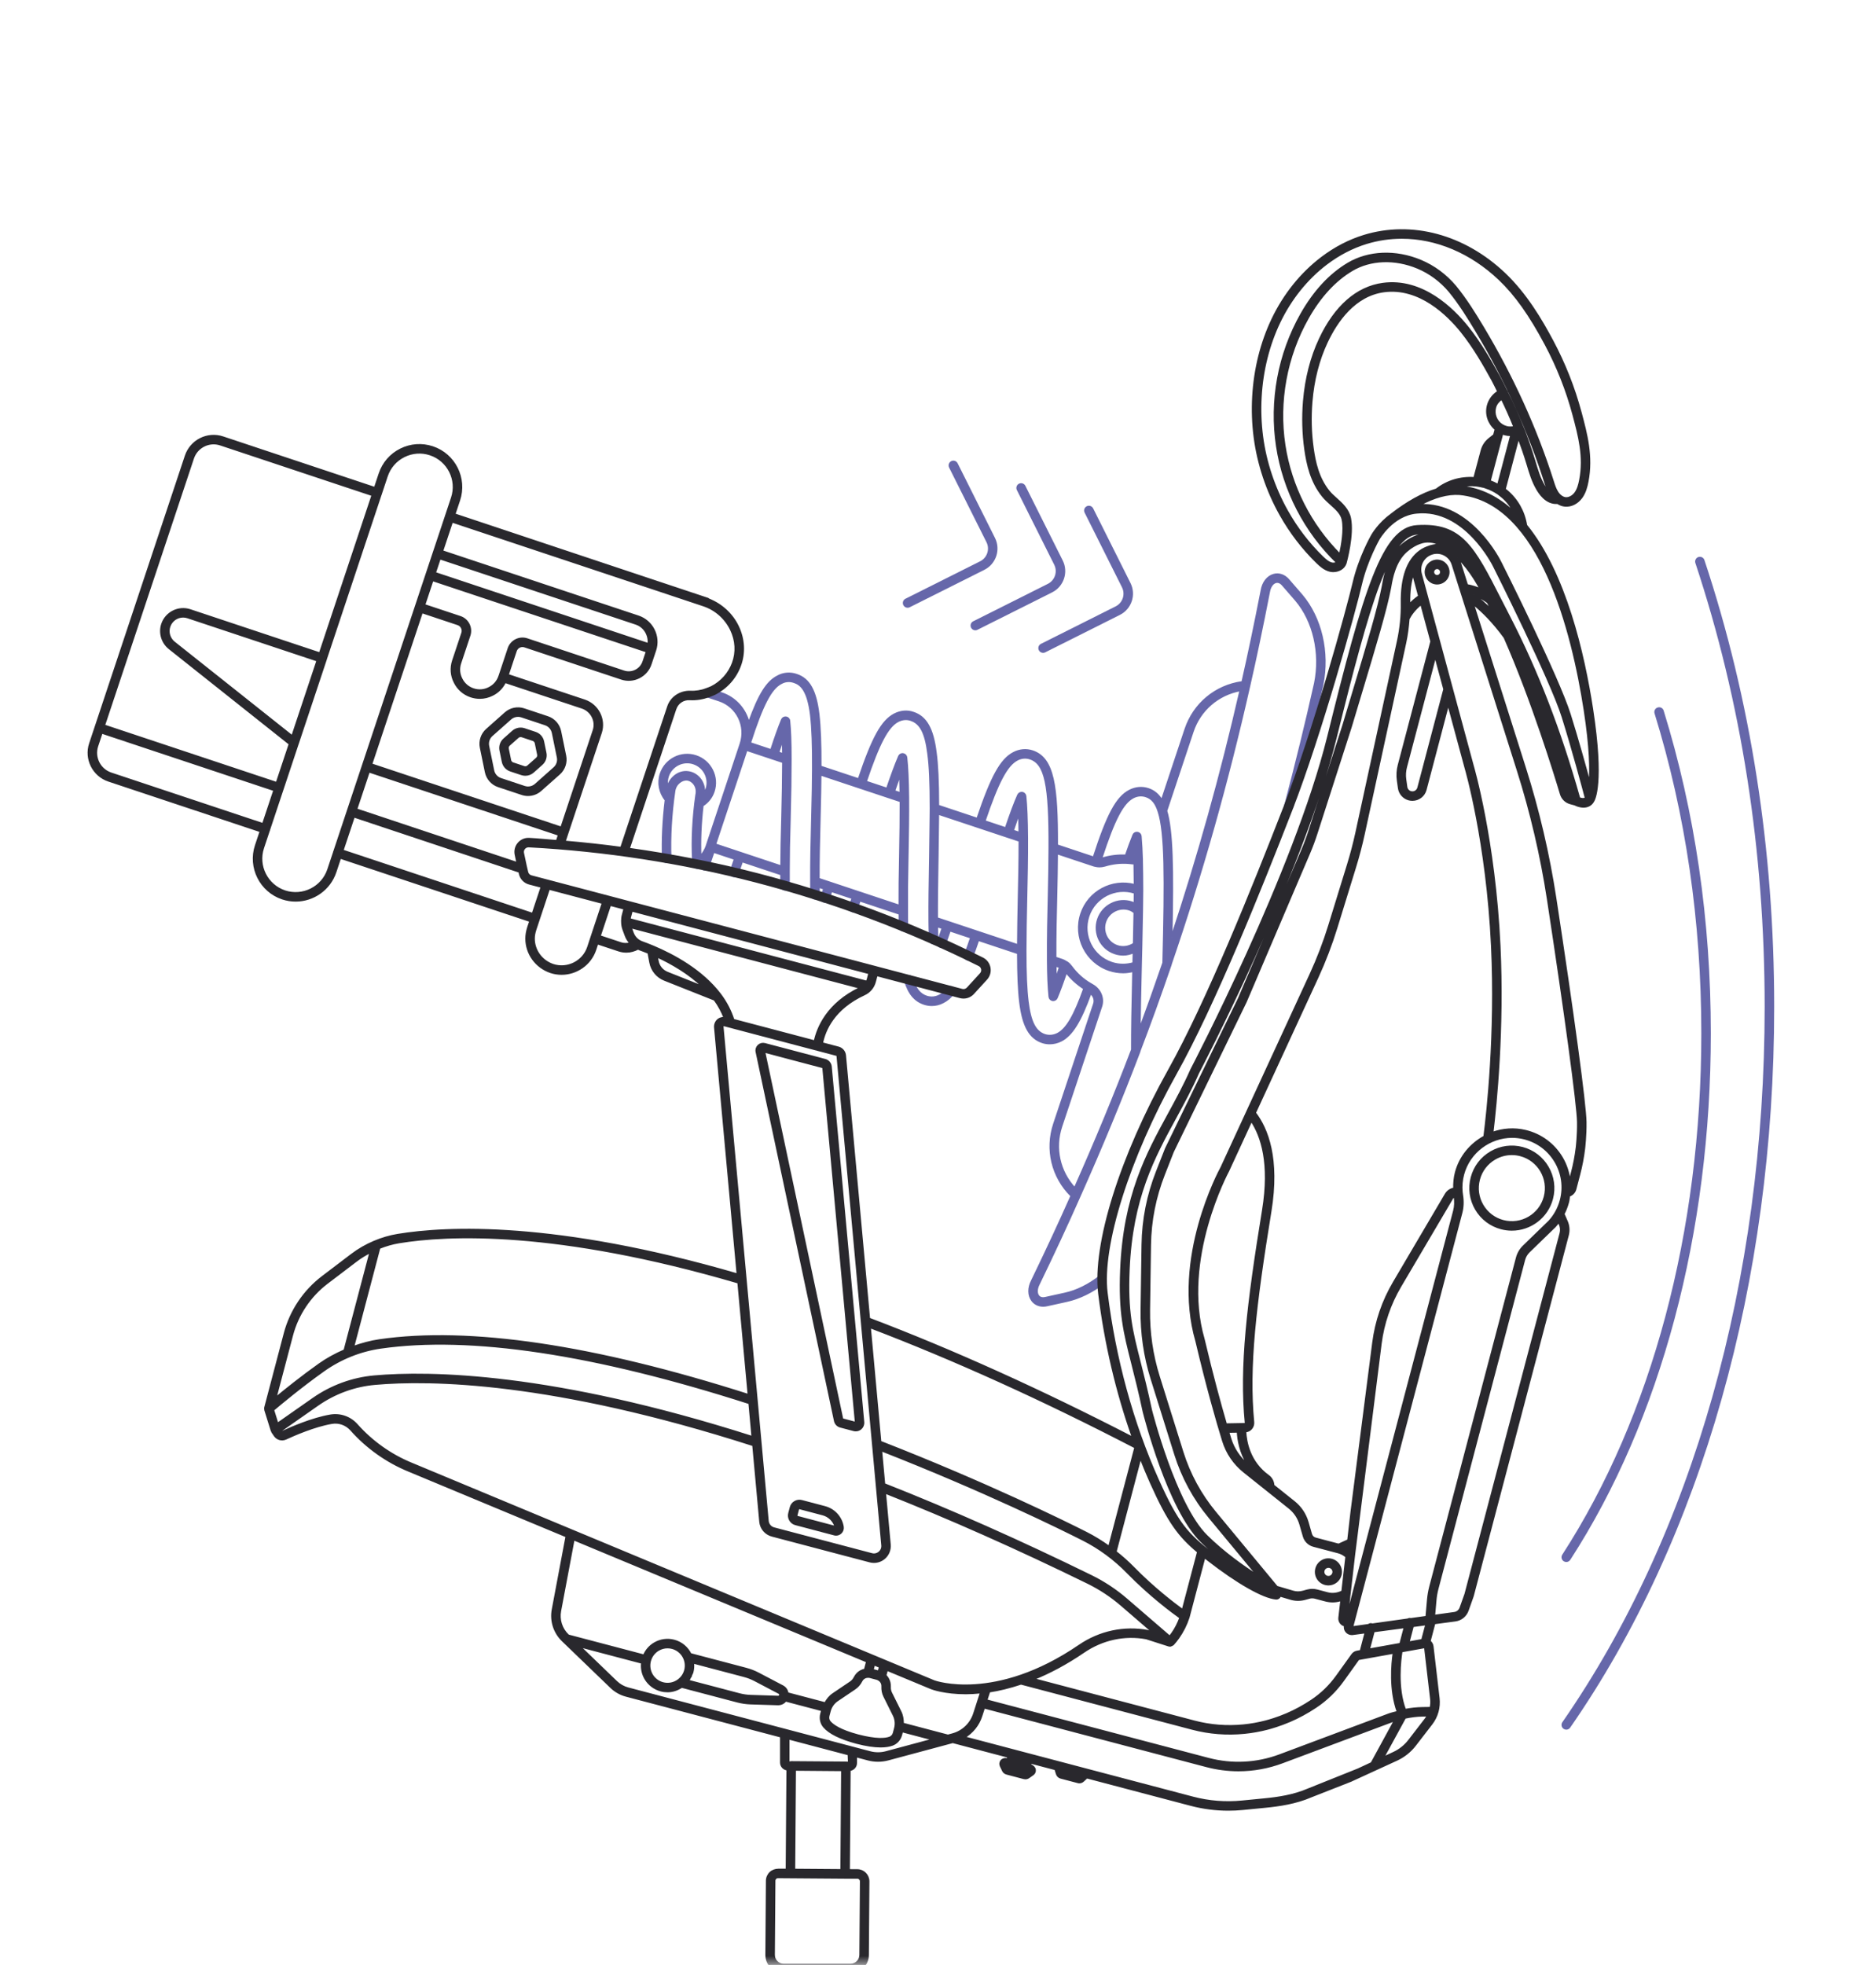 <svg xmlns="http://www.w3.org/2000/svg" fill="none" viewBox="0 0 106 111" height="111" width="106">
<mask height="111" width="106" y="0" x="0" maskUnits="userSpaceOnUse" style="mask-type:alpha" id="mask0_3108_8639">
<rect fill="#F2F3F0" height="111" width="106"></rect>
</mask>
<g mask="url(#mask0_3108_8639)">
<path stroke-width="0.1" stroke="#6667AA" fill="#6667AA" d="M53.552 55.835C53.406 56.019 53.256 56.148 53.087 56.232C52.86 56.353 52.601 56.376 52.357 56.296C51.971 56.17 51.723 55.859 51.553 55.287C51.519 55.171 51.398 55.105 51.281 55.139C51.166 55.174 51.1 55.296 51.134 55.411C51.346 56.126 51.691 56.539 52.221 56.712C52.363 56.758 52.507 56.781 52.65 56.781C52.871 56.781 53.089 56.727 53.287 56.621C53.51 56.51 53.708 56.342 53.894 56.106C53.97 56.012 53.954 55.874 53.859 55.799C53.764 55.724 53.627 55.74 53.552 55.835Z"></path>
<path fill="#6667AA" d="M72.806 32.759C72.58 32.493 72.268 32.384 71.968 32.468C71.615 32.566 71.351 32.91 71.279 33.357C70.904 35.278 70.549 36.969 70.195 38.528L70.178 38.53C68.681 38.739 67.455 39.76 66.978 41.194L65.644 45.203C65.455 44.891 65.212 44.679 64.886 44.571C64.535 44.454 64.156 44.487 63.82 44.664C63.099 45.038 62.576 46.009 61.791 48.434L59.73 47.748C59.739 44.406 59.531 42.832 58.339 42.436C57.989 42.32 57.608 42.353 57.273 42.53C56.556 42.902 56.027 43.859 55.22 46.247L53.016 45.513C53.013 44.136 52.969 43.194 52.875 42.505C52.707 41.172 52.328 40.501 51.613 40.263C51.273 40.139 50.89 40.17 50.536 40.353C49.827 40.725 49.306 41.668 48.515 44.015L46.368 43.301C46.373 42.046 46.336 41.076 46.253 40.354C46.094 39.019 45.719 38.349 45.006 38.118C44.648 37.993 44.254 38.027 43.933 38.209C43.337 38.514 42.884 39.229 42.31 40.829C42.122 40.073 41.569 39.424 40.776 39.158L40.059 38.922C39.944 38.883 39.82 38.946 39.783 39.061C39.745 39.176 39.807 39.3 39.922 39.337L40.638 39.573C41.642 39.91 42.184 40.999 41.839 42.026L40.831 45.06L39.93 47.765C39.93 47.766 39.931 47.768 39.931 47.769L39.923 47.791C39.86 47.981 39.737 48.183 39.584 48.371C39.547 47.489 39.591 46.492 39.706 45.505C39.994 45.318 40.212 45.059 40.329 44.71C40.462 44.31 40.43 43.882 40.24 43.504C40.05 43.127 39.725 42.846 39.325 42.712C38.496 42.438 37.604 42.886 37.329 43.711C37.159 44.225 37.269 44.783 37.607 45.195C37.47 46.314 37.411 47.489 37.454 48.499C37.459 48.62 37.556 48.71 37.681 48.709C37.802 48.704 37.896 48.602 37.891 48.481C37.843 47.333 37.921 45.961 38.108 44.701C38.158 44.278 38.53 44.016 38.821 44.045C38.98 44.062 39.129 44.155 39.231 44.299C39.351 44.468 39.39 44.686 39.337 44.917C39.158 46.163 39.092 47.452 39.152 48.553L39.178 48.835C39.189 48.948 39.284 49.033 39.395 49.033C39.4 49.033 39.404 49.032 39.408 49.032C39.423 49.035 39.434 49.05 39.448 49.05C39.499 49.05 39.551 49.032 39.592 48.996C39.604 48.986 39.614 48.974 39.625 48.963C39.643 49.031 39.681 49.092 39.752 49.117C39.776 49.125 39.8 49.129 39.824 49.129C39.915 49.129 39.999 49.072 40.031 48.983C40.123 48.718 40.222 48.428 40.322 48.126L41.515 48.524C41.461 48.686 41.406 48.85 41.354 49.001L41.28 49.216C41.24 49.33 41.301 49.454 41.416 49.493C41.439 49.501 41.463 49.505 41.486 49.505C41.578 49.505 41.662 49.448 41.693 49.357L41.767 49.144C41.82 48.992 41.875 48.826 41.93 48.662L44.137 49.396V50.039C44.137 50.16 44.235 50.258 44.356 50.258C44.477 50.258 44.575 50.16 44.575 50.039V49.234C44.575 48.386 44.592 47.421 44.627 46.283C44.663 44.938 44.68 43.831 44.68 42.9C44.68 41.925 44.654 41.231 44.6 40.716C44.59 40.617 44.513 40.537 44.413 40.523C44.314 40.512 44.218 40.564 44.18 40.656C43.993 41.109 43.782 41.701 43.568 42.369L42.383 41.974C43.076 39.823 43.557 38.892 44.14 38.594C44.364 38.468 44.619 38.446 44.866 38.532C45.241 38.654 45.648 38.972 45.819 40.405C45.903 41.14 45.939 42.139 45.931 43.46C45.931 44.173 45.911 44.971 45.889 45.868L45.874 46.492C45.847 47.532 45.818 48.71 45.826 49.803C45.826 50.059 45.826 50.316 45.835 50.554C45.839 50.672 45.936 50.765 46.053 50.765H46.062C46.182 50.76 46.276 50.659 46.272 50.538C46.267 50.401 46.268 50.251 46.267 50.105L46.563 50.204L46.545 50.258C46.5 50.393 46.456 50.526 46.408 50.653C46.366 50.766 46.423 50.892 46.536 50.934C46.561 50.944 46.587 50.949 46.613 50.949C46.701 50.949 46.785 50.895 46.818 50.807C46.867 50.675 46.913 50.536 46.96 50.395L46.978 50.342L48.164 50.737L48.006 51.203C47.968 51.318 48.03 51.442 48.145 51.48C48.168 51.488 48.191 51.491 48.214 51.491C48.306 51.491 48.391 51.433 48.422 51.342L48.579 50.875L50.823 51.621C50.823 51.879 50.823 52.131 50.83 52.364C50.834 52.482 50.931 52.576 51.049 52.576H51.056C51.176 52.572 51.271 52.471 51.267 52.35C51.258 52.072 51.258 51.777 51.258 51.462C51.25 50.598 51.259 49.589 51.285 48.459L51.292 48.074C51.309 47.145 51.327 46.093 51.32 45.102C51.309 44.059 51.276 43.324 51.214 42.788C51.202 42.689 51.126 42.611 51.028 42.597C50.929 42.58 50.835 42.635 50.795 42.726C50.577 43.228 50.342 43.889 50.116 44.548L48.93 44.153C49.661 41.986 50.16 41.044 50.737 40.741C50.98 40.616 51.239 40.592 51.469 40.676C52.014 40.857 52.296 41.403 52.442 42.562C52.537 43.262 52.58 44.221 52.58 45.671L52.575 46.149C52.567 46.847 52.559 47.63 52.545 48.487L52.538 48.897C52.521 49.882 52.502 50.999 52.51 52.025C52.51 52.28 52.518 52.531 52.526 52.772L52.536 53.089C52.539 53.208 52.636 53.302 52.754 53.302H52.76C52.881 53.299 52.976 53.199 52.973 53.078L52.963 52.757C52.959 52.62 52.957 52.474 52.954 52.331L53.255 52.431C53.175 52.662 53.095 52.894 53.022 53.105L52.985 53.214C52.946 53.328 53.007 53.452 53.121 53.491C53.144 53.499 53.168 53.503 53.192 53.503C53.283 53.503 53.367 53.446 53.399 53.355L53.436 53.247C53.509 53.034 53.589 52.802 53.67 52.569L54.864 52.967C54.746 53.312 54.635 53.632 54.52 53.921C54.475 54.033 54.529 54.16 54.642 54.205C54.668 54.216 54.696 54.221 54.723 54.221C54.81 54.221 54.892 54.169 54.926 54.083C55.044 53.788 55.158 53.46 55.279 53.105L57.514 53.849C57.517 55.068 57.555 55.961 57.638 56.629C57.804 57.968 58.181 58.641 58.901 58.88C59.035 58.923 59.174 58.944 59.313 58.944C59.537 58.944 59.762 58.889 59.971 58.781C60.576 58.462 61.049 57.696 61.625 56.107C61.806 56.26 61.887 56.489 61.813 56.71L59.555 63.494C59.078 64.929 59.448 66.481 60.522 67.546L60.533 67.558C59.878 69.037 59.15 70.604 58.309 72.341C58.094 72.748 58.1 73.182 58.325 73.475C58.471 73.665 58.693 73.768 58.942 73.768C59.013 73.768 59.086 73.759 59.161 73.742L60.273 73.497C60.991 73.339 61.729 72.977 62.407 72.45C62.502 72.376 62.52 72.238 62.445 72.143C62.37 72.047 62.233 72.03 62.139 72.105C61.511 72.593 60.834 72.926 60.179 73.07L59.066 73.315C58.893 73.353 58.755 73.317 58.672 73.208C58.555 73.055 58.564 72.795 58.699 72.539C59.571 70.737 60.322 69.121 60.994 67.599C62.221 64.853 63.362 62.097 64.385 59.407C64.389 59.395 64.392 59.38 64.395 59.363C64.972 57.858 65.547 56.264 66.154 54.493C66.158 54.482 66.161 54.466 66.163 54.45C67.904 49.363 69.351 44.236 70.587 38.776C70.954 37.172 71.321 35.427 71.709 33.434C71.754 33.154 71.902 32.94 72.086 32.888C72.22 32.853 72.357 32.906 72.475 33.045L73.217 33.899C74.227 35.089 74.641 36.889 74.298 38.592C73.797 40.835 73.236 43.133 72.631 45.421C72.62 45.448 72.614 45.481 72.614 45.507C72.614 45.628 72.711 45.726 72.832 45.726C72.932 45.726 73.016 45.659 73.043 45.567C73.046 45.557 73.049 45.547 73.052 45.537C73.659 43.242 74.223 40.938 74.726 38.683C75.095 36.847 74.645 34.906 73.548 33.614L72.806 32.759ZM43.643 42.855L44.242 43.054C44.24 43.95 44.223 45.001 44.19 46.27C44.158 47.283 44.142 48.155 44.139 48.935L41.86 48.177L40.416 47.696L40.962 46.053L42.187 42.37L43.643 42.855ZM38.866 43.61C38.345 43.549 37.864 43.932 37.716 44.458C37.671 44.26 37.678 44.05 37.745 43.849C37.943 43.254 38.591 42.928 39.187 43.128C39.786 43.327 40.112 43.975 39.914 44.571C39.884 44.66 39.835 44.726 39.792 44.8C39.81 44.531 39.742 44.265 39.589 44.047C39.415 43.8 39.152 43.641 38.866 43.61ZM44.227 41.772C44.235 42.014 44.238 42.294 44.24 42.592L43.985 42.507C44.066 42.252 44.148 41.999 44.227 41.772ZM50.181 45.031C50.181 45.031 50.181 45.032 50.182 45.032C50.182 45.032 50.183 45.032 50.184 45.032L50.882 45.264C50.886 46.203 50.87 47.189 50.854 48.066L50.848 48.45C50.824 49.455 50.816 50.361 50.82 51.159L46.913 49.859C46.913 49.859 46.913 49.859 46.913 49.859L46.263 49.643C46.259 48.6 46.286 47.49 46.311 46.504L46.326 45.879C46.346 45.096 46.361 44.402 46.365 43.761L50.181 45.031ZM50.85 43.784C50.863 44.077 50.871 44.423 50.877 44.801L50.533 44.687C50.636 44.387 50.741 44.079 50.85 43.784ZM67.393 41.332C67.801 40.106 68.826 39.227 70.085 38.996C68.98 43.832 67.697 48.41 66.198 52.934C66.282 49.006 66.24 46.934 65.904 45.805L67.393 41.332ZM64.023 45.052C64.253 44.929 64.51 44.906 64.753 44.987C65.097 45.102 65.311 45.365 65.467 45.866C65.841 47.042 65.849 49.553 65.727 54.39C65.272 55.718 64.834 56.946 64.4 58.111C64.41 57.205 64.431 56.093 64.468 54.578L64.478 54.155C64.484 53.923 64.491 53.682 64.496 53.438C64.511 52.79 64.525 52.109 64.535 51.425L64.539 51.119C64.543 50.836 64.547 50.554 64.548 50.279C64.548 49.684 64.541 49.108 64.528 48.584C64.529 48.574 64.529 48.565 64.529 48.555C64.516 48.101 64.492 47.657 64.456 47.236C64.447 47.136 64.371 47.055 64.27 47.039C64.165 47.024 64.073 47.079 64.035 47.172C63.895 47.514 63.75 47.911 63.61 48.322C63.174 48.307 62.734 48.353 62.303 48.485C62.28 48.492 62.255 48.492 62.232 48.496C62.944 46.307 63.439 45.355 64.023 45.052ZM64.061 53.31C63.785 53.491 63.447 53.545 63.133 53.44C62.569 53.253 62.264 52.639 62.453 52.073C62.543 51.8 62.735 51.579 62.994 51.448C63.252 51.318 63.544 51.295 63.816 51.386C63.922 51.422 64.009 51.482 64.096 51.544C64.086 52.143 64.074 52.738 64.061 53.31ZM64.103 51.037C64.053 51.015 64.007 50.989 63.954 50.971C63.571 50.844 63.16 50.874 62.797 51.058C62.434 51.24 62.165 51.552 62.037 51.935C61.773 52.73 62.202 53.592 62.994 53.855C63.151 53.908 63.312 53.933 63.472 53.933C63.671 53.933 63.864 53.881 64.049 53.804C64.047 53.917 64.044 54.034 64.041 54.143L64.035 54.406C63.64 54.522 63.214 54.521 62.817 54.389C61.73 54.027 61.141 52.847 61.504 51.758C61.864 50.676 63.031 50.087 64.109 50.433C64.108 50.632 64.105 50.834 64.103 51.037ZM64.084 48.35C64.081 48.349 64.076 48.35 64.073 48.35C64.069 48.349 64.065 48.349 64.062 48.349C64.069 48.329 64.075 48.308 64.082 48.288C64.083 48.309 64.084 48.329 64.084 48.35ZM57.602 47.501C57.604 48.595 57.578 49.767 57.558 50.635C57.536 51.67 57.519 52.581 57.515 53.387L52.948 51.867C52.943 50.888 52.959 49.839 52.975 48.904L52.982 48.494C52.996 47.636 53.005 46.853 53.012 46.154L53.014 45.974L57.602 47.501ZM57.24 46.92C57.36 46.564 57.472 46.243 57.572 45.97C57.585 46.277 57.592 46.64 57.598 47.038L57.24 46.92ZM59.769 58.393C59.531 58.516 59.276 58.54 59.035 58.464C58.495 58.284 58.216 57.737 58.072 56.575C57.988 55.896 57.949 54.979 57.95 53.691C57.951 52.817 57.971 51.805 57.996 50.645C58.017 49.734 58.045 48.486 58.039 47.342C58.031 46.271 58 45.519 57.943 44.976C57.933 44.877 57.858 44.798 57.76 44.782C57.666 44.769 57.567 44.819 57.526 44.909C57.332 45.342 57.106 45.948 56.825 46.781L55.636 46.385C56.382 44.178 56.888 43.222 57.476 42.917C57.705 42.795 57.963 42.772 58.206 42.853C59.056 43.135 59.31 44.316 59.293 47.906C59.292 48.712 59.275 49.63 59.251 50.673C59.226 51.614 59.194 53.009 59.204 54.255C59.208 55.072 59.239 55.781 59.293 56.306C59.303 56.405 59.379 56.485 59.478 56.5C59.489 56.501 59.5 56.502 59.511 56.502C59.597 56.502 59.677 56.451 59.712 56.369C59.873 55.992 60.057 55.495 60.247 54.929C60.528 55.294 60.866 55.597 61.254 55.847C60.708 57.38 60.272 58.128 59.769 58.393ZM59.648 54.559L59.883 54.636C59.808 54.861 59.734 55.083 59.663 55.283C59.654 55.061 59.651 54.808 59.648 54.559ZM59.971 63.633L62.229 56.848C62.381 56.389 62.17 55.881 61.717 55.635C61.695 55.625 61.677 55.612 61.624 55.58C61.199 55.335 60.832 55.005 60.53 54.592C60.469 54.513 60.383 54.413 60.282 54.354C60.264 54.341 60.238 54.334 60.218 54.321C60.218 54.321 60.218 54.321 60.218 54.321L60.217 54.321C60.16 54.285 60.101 54.248 60.034 54.226L59.641 54.095C59.635 52.896 59.664 51.584 59.688 50.684C59.71 49.759 59.724 48.947 59.728 48.209L61.805 48.9C61.832 48.909 61.871 48.921 61.878 48.918C61.959 48.938 62.041 48.949 62.124 48.949C62.225 48.949 62.327 48.934 62.429 48.904C62.866 48.77 63.312 48.721 63.767 48.756C63.849 48.764 63.93 48.771 64.008 48.782C64.034 48.786 64.067 48.781 64.094 48.783C64.102 49.164 64.107 49.569 64.109 49.987C62.839 49.656 61.51 50.354 61.089 51.619C60.65 52.938 61.363 54.366 62.678 54.804C62.934 54.889 63.201 54.932 63.467 54.932C63.655 54.932 63.841 54.902 64.024 54.86C63.974 56.932 63.955 58.242 63.957 59.299C62.98 61.866 61.891 64.494 60.725 67.117C59.856 66.175 59.563 64.858 59.971 63.633Z"></path>
<path stroke-width="0.1" stroke="#6667AA" d="M43.643 42.855C43.643 42.855 43.643 42.855 43.643 42.855ZM43.643 42.855L44.242 43.054C44.24 43.95 44.223 45.001 44.19 46.27C44.158 47.283 44.142 48.155 44.139 48.935L41.86 48.177L40.416 47.696L40.962 46.053L42.187 42.37L43.643 42.855ZM46.913 49.859L50.82 51.159C50.816 50.361 50.824 49.455 50.848 48.45L50.854 48.066C50.87 47.189 50.886 46.203 50.882 45.264L50.184 45.032C50.183 45.032 50.182 45.032 50.182 45.032C50.181 45.032 50.181 45.031 50.181 45.031L46.365 43.761C46.361 44.402 46.346 45.096 46.326 45.879L46.311 46.504C46.286 47.49 46.259 48.6 46.263 49.643L46.913 49.859ZM46.913 49.859C46.913 49.859 46.913 49.859 46.913 49.859ZM60.218 54.321C60.238 54.334 60.264 54.341 60.282 54.354C60.383 54.413 60.469 54.513 60.53 54.592C60.832 55.005 61.199 55.335 61.624 55.58C61.677 55.612 61.695 55.625 61.717 55.635C62.17 55.881 62.381 56.389 62.229 56.848L59.971 63.633C59.563 64.858 59.856 66.175 60.725 67.117C61.891 64.494 62.98 61.866 63.957 59.299C63.955 58.242 63.974 56.932 64.024 54.86C63.841 54.902 63.655 54.932 63.467 54.932C63.201 54.932 62.934 54.889 62.678 54.804C61.363 54.366 60.65 52.938 61.089 51.619C61.51 50.354 62.839 49.656 64.109 49.987C64.107 49.569 64.102 49.164 64.094 48.783C64.067 48.781 64.034 48.786 64.008 48.782C63.93 48.771 63.849 48.764 63.767 48.756C63.312 48.721 62.866 48.77 62.429 48.904C62.327 48.934 62.225 48.949 62.124 48.949C62.041 48.949 61.959 48.938 61.878 48.918C61.871 48.921 61.832 48.909 61.805 48.9L59.728 48.209C59.724 48.947 59.71 49.759 59.688 50.684C59.664 51.584 59.635 52.896 59.641 54.095L60.034 54.226C60.101 54.248 60.16 54.285 60.217 54.321L60.218 54.321ZM60.218 54.321C60.218 54.321 60.218 54.321 60.218 54.321ZM72.806 32.759C72.58 32.493 72.268 32.384 71.968 32.468C71.615 32.566 71.351 32.91 71.279 33.357C70.904 35.278 70.549 36.969 70.195 38.528L70.178 38.53C68.681 38.739 67.455 39.76 66.978 41.194L65.644 45.203C65.455 44.891 65.212 44.679 64.886 44.571C64.535 44.454 64.156 44.487 63.82 44.664C63.099 45.038 62.576 46.009 61.791 48.434L59.73 47.748C59.739 44.406 59.531 42.832 58.339 42.436C57.989 42.32 57.608 42.353 57.273 42.53C56.556 42.902 56.027 43.859 55.22 46.247L53.016 45.513C53.013 44.136 52.969 43.194 52.875 42.505C52.708 41.172 52.328 40.501 51.613 40.263C51.273 40.139 50.89 40.17 50.536 40.353C49.827 40.725 49.306 41.668 48.515 44.015L46.368 43.301C46.373 42.046 46.336 41.076 46.253 40.354C46.094 39.019 45.719 38.349 45.006 38.118C44.648 37.993 44.254 38.027 43.933 38.209C43.337 38.514 42.884 39.229 42.31 40.829C42.122 40.073 41.569 39.424 40.776 39.158L40.059 38.922C39.944 38.883 39.82 38.946 39.783 39.061C39.745 39.176 39.807 39.3 39.922 39.337L40.638 39.573C41.642 39.91 42.184 40.999 41.839 42.026L40.831 45.06L39.93 47.765C39.93 47.766 39.931 47.768 39.931 47.769L39.923 47.791C39.86 47.981 39.737 48.183 39.584 48.371C39.547 47.489 39.591 46.492 39.706 45.505C39.994 45.318 40.212 45.059 40.329 44.71C40.462 44.31 40.43 43.882 40.24 43.504C40.05 43.127 39.725 42.846 39.325 42.712C38.496 42.438 37.604 42.886 37.329 43.711C37.159 44.225 37.269 44.783 37.607 45.195C37.47 46.314 37.411 47.489 37.454 48.499C37.459 48.62 37.556 48.71 37.681 48.709C37.802 48.704 37.896 48.602 37.891 48.481C37.843 47.333 37.921 45.961 38.108 44.701C38.158 44.278 38.53 44.016 38.821 44.045C38.98 44.062 39.129 44.155 39.231 44.299C39.351 44.468 39.39 44.686 39.337 44.917C39.158 46.163 39.092 47.452 39.152 48.553L39.178 48.835C39.189 48.948 39.284 49.033 39.395 49.033C39.4 49.033 39.404 49.032 39.408 49.032C39.423 49.035 39.434 49.05 39.448 49.05C39.499 49.05 39.551 49.032 39.592 48.996C39.604 48.986 39.614 48.974 39.625 48.963C39.643 49.031 39.681 49.092 39.752 49.117C39.776 49.125 39.8 49.129 39.824 49.129C39.915 49.129 39.999 49.072 40.031 48.983C40.123 48.718 40.222 48.428 40.322 48.126L41.515 48.524C41.461 48.686 41.406 48.85 41.354 49.001L41.28 49.216C41.24 49.33 41.301 49.454 41.416 49.493C41.439 49.501 41.463 49.505 41.486 49.505C41.578 49.505 41.662 49.448 41.693 49.357L41.767 49.144C41.82 48.992 41.875 48.826 41.93 48.662L44.137 49.396V50.039C44.137 50.16 44.235 50.258 44.356 50.258C44.477 50.258 44.575 50.16 44.575 50.039V49.234C44.575 48.386 44.592 47.421 44.627 46.283C44.663 44.938 44.68 43.831 44.68 42.9C44.68 41.925 44.654 41.231 44.6 40.716C44.59 40.617 44.513 40.537 44.413 40.523C44.314 40.512 44.218 40.564 44.18 40.656C43.993 41.109 43.782 41.701 43.568 42.369L42.383 41.974C43.076 39.823 43.557 38.892 44.14 38.594C44.364 38.468 44.619 38.446 44.866 38.532C45.241 38.654 45.648 38.972 45.819 40.405C45.903 41.14 45.939 42.139 45.931 43.46C45.931 44.173 45.911 44.971 45.889 45.868L45.874 46.492C45.847 47.532 45.818 48.71 45.826 49.803C45.826 50.059 45.826 50.316 45.835 50.554C45.839 50.672 45.936 50.765 46.053 50.765H46.062C46.182 50.76 46.276 50.659 46.272 50.538C46.267 50.401 46.268 50.251 46.267 50.105L46.563 50.204L46.545 50.258C46.5 50.393 46.456 50.526 46.408 50.653C46.366 50.766 46.423 50.892 46.536 50.934C46.561 50.944 46.587 50.949 46.613 50.949C46.701 50.949 46.785 50.895 46.818 50.807C46.867 50.675 46.913 50.536 46.96 50.395L46.978 50.342L48.164 50.737L48.006 51.203C47.968 51.318 48.03 51.442 48.145 51.48C48.168 51.488 48.191 51.491 48.214 51.491C48.306 51.491 48.391 51.433 48.422 51.342L48.579 50.875L50.823 51.621C50.823 51.879 50.823 52.131 50.83 52.364C50.834 52.482 50.931 52.576 51.049 52.576H51.056C51.176 52.572 51.271 52.471 51.267 52.35C51.258 52.072 51.258 51.777 51.258 51.462C51.25 50.598 51.259 49.589 51.285 48.459L51.292 48.074C51.309 47.145 51.327 46.093 51.32 45.102C51.309 44.059 51.276 43.324 51.214 42.788C51.202 42.689 51.126 42.611 51.028 42.597C50.929 42.58 50.835 42.635 50.795 42.726C50.577 43.228 50.342 43.889 50.116 44.548L48.93 44.153C49.661 41.986 50.16 41.044 50.737 40.741C50.98 40.616 51.239 40.592 51.469 40.676C52.014 40.857 52.296 41.403 52.442 42.562C52.537 43.262 52.58 44.221 52.58 45.671L52.575 46.149C52.567 46.847 52.559 47.63 52.545 48.487L52.538 48.897C52.521 49.882 52.502 50.999 52.51 52.025C52.51 52.28 52.518 52.531 52.526 52.772L52.536 53.089C52.539 53.208 52.636 53.302 52.754 53.302H52.76C52.881 53.299 52.976 53.199 52.973 53.078L52.963 52.757C52.959 52.62 52.957 52.474 52.954 52.331L53.255 52.431C53.175 52.662 53.095 52.894 53.022 53.105L52.985 53.214C52.946 53.328 53.007 53.452 53.121 53.491C53.144 53.499 53.168 53.503 53.192 53.503C53.283 53.503 53.367 53.446 53.399 53.355L53.436 53.247C53.509 53.034 53.589 52.802 53.67 52.569L54.864 52.967C54.746 53.312 54.635 53.632 54.52 53.921C54.475 54.033 54.529 54.16 54.642 54.205C54.668 54.216 54.696 54.221 54.723 54.221C54.81 54.221 54.892 54.169 54.926 54.083C55.044 53.788 55.158 53.46 55.279 53.105L57.514 53.849C57.517 55.068 57.555 55.961 57.638 56.629C57.804 57.968 58.181 58.641 58.901 58.88C59.035 58.923 59.174 58.944 59.313 58.944C59.537 58.944 59.762 58.889 59.971 58.781C60.576 58.462 61.049 57.696 61.625 56.107C61.806 56.26 61.887 56.489 61.813 56.71L59.555 63.494C59.078 64.929 59.448 66.481 60.522 67.546L60.533 67.558C59.878 69.037 59.15 70.604 58.309 72.341C58.094 72.748 58.1 73.182 58.325 73.475C58.471 73.665 58.693 73.768 58.942 73.768C59.013 73.768 59.086 73.759 59.161 73.742L60.273 73.497C60.991 73.339 61.729 72.977 62.407 72.45C62.502 72.376 62.52 72.238 62.445 72.143C62.37 72.047 62.233 72.03 62.139 72.105C61.511 72.593 60.834 72.926 60.179 73.07L59.066 73.315C58.893 73.353 58.755 73.317 58.672 73.208C58.555 73.055 58.564 72.795 58.699 72.539C59.571 70.737 60.322 69.121 60.994 67.599C62.221 64.853 63.362 62.097 64.385 59.407C64.389 59.395 64.392 59.38 64.395 59.363C64.972 57.858 65.547 56.264 66.154 54.493C66.158 54.482 66.161 54.466 66.163 54.45C67.904 49.363 69.351 44.236 70.587 38.776C70.954 37.172 71.321 35.427 71.709 33.434C71.754 33.154 71.902 32.94 72.086 32.888C72.22 32.853 72.357 32.906 72.475 33.045L73.217 33.899C74.227 35.089 74.641 36.889 74.298 38.592C73.797 40.835 73.236 43.133 72.631 45.421C72.62 45.448 72.614 45.481 72.614 45.507C72.614 45.628 72.711 45.726 72.832 45.726C72.932 45.726 73.016 45.659 73.043 45.567C73.046 45.557 73.049 45.547 73.052 45.537C73.659 43.242 74.223 40.938 74.726 38.683C75.095 36.847 74.645 34.906 73.548 33.614L72.806 32.759ZM38.866 43.61C38.345 43.549 37.864 43.932 37.716 44.458C37.671 44.26 37.678 44.05 37.745 43.849C37.943 43.254 38.591 42.928 39.187 43.128C39.786 43.327 40.112 43.975 39.914 44.571C39.884 44.66 39.835 44.726 39.792 44.8C39.81 44.531 39.742 44.265 39.589 44.047C39.415 43.8 39.152 43.641 38.866 43.61ZM44.227 41.772C44.235 42.014 44.238 42.294 44.24 42.592L43.985 42.507C44.066 42.252 44.148 41.999 44.227 41.772ZM50.85 43.784C50.863 44.077 50.871 44.423 50.877 44.801L50.533 44.687C50.636 44.387 50.741 44.079 50.85 43.784ZM67.393 41.332C67.801 40.106 68.826 39.227 70.085 38.996C68.98 43.832 67.697 48.41 66.198 52.934C66.282 49.006 66.24 46.934 65.904 45.805L67.393 41.332ZM64.023 45.052C64.253 44.929 64.51 44.906 64.753 44.987C65.097 45.102 65.311 45.365 65.467 45.866C65.841 47.042 65.849 49.553 65.727 54.39C65.272 55.718 64.834 56.946 64.4 58.111C64.41 57.205 64.431 56.093 64.468 54.578L64.478 54.155C64.484 53.923 64.491 53.682 64.496 53.438C64.511 52.79 64.525 52.109 64.535 51.425L64.539 51.119C64.543 50.836 64.547 50.554 64.548 50.279C64.548 49.684 64.541 49.108 64.528 48.584C64.529 48.574 64.529 48.565 64.529 48.555C64.516 48.101 64.492 47.657 64.456 47.236C64.447 47.136 64.371 47.055 64.27 47.039C64.165 47.024 64.073 47.079 64.035 47.172C63.895 47.514 63.75 47.911 63.61 48.322C63.174 48.307 62.734 48.353 62.303 48.485C62.28 48.492 62.255 48.492 62.232 48.496C62.944 46.307 63.439 45.355 64.023 45.052ZM64.061 53.31C63.785 53.491 63.447 53.545 63.133 53.44C62.569 53.253 62.264 52.639 62.453 52.073C62.543 51.8 62.735 51.579 62.994 51.448C63.252 51.318 63.544 51.295 63.816 51.386C63.922 51.422 64.009 51.482 64.096 51.544C64.086 52.143 64.074 52.738 64.061 53.31ZM64.103 51.037C64.053 51.015 64.007 50.989 63.954 50.971C63.571 50.844 63.16 50.874 62.797 51.058C62.434 51.24 62.165 51.552 62.037 51.935C61.773 52.73 62.202 53.592 62.994 53.855C63.151 53.908 63.312 53.933 63.472 53.933C63.671 53.933 63.864 53.881 64.049 53.804C64.047 53.917 64.044 54.034 64.041 54.143L64.035 54.406C63.64 54.522 63.214 54.521 62.817 54.389C61.73 54.027 61.141 52.847 61.504 51.758C61.864 50.676 63.031 50.087 64.109 50.433C64.108 50.632 64.105 50.834 64.103 51.037ZM64.084 48.35C64.081 48.349 64.076 48.35 64.073 48.35C64.069 48.349 64.065 48.349 64.062 48.349C64.069 48.329 64.075 48.308 64.082 48.288C64.083 48.309 64.084 48.329 64.084 48.35ZM57.602 47.501C57.604 48.595 57.578 49.767 57.558 50.635C57.536 51.67 57.519 52.581 57.515 53.387L52.948 51.867C52.943 50.888 52.959 49.839 52.975 48.904L52.982 48.494C52.996 47.636 53.005 46.853 53.012 46.154L53.014 45.974L57.602 47.501ZM57.24 46.92C57.36 46.564 57.472 46.243 57.572 45.97C57.585 46.277 57.592 46.64 57.598 47.038L57.24 46.92ZM59.769 58.393C59.531 58.516 59.276 58.54 59.035 58.464C58.495 58.284 58.216 57.737 58.072 56.575C57.988 55.896 57.949 54.979 57.95 53.691C57.951 52.817 57.971 51.805 57.996 50.645C58.017 49.734 58.045 48.486 58.039 47.342C58.031 46.271 58 45.519 57.943 44.976C57.933 44.877 57.858 44.798 57.76 44.782C57.666 44.769 57.567 44.819 57.526 44.909C57.332 45.342 57.106 45.948 56.825 46.781L55.636 46.385C56.382 44.178 56.888 43.222 57.476 42.917C57.705 42.795 57.963 42.772 58.206 42.853C59.056 43.135 59.31 44.316 59.293 47.906C59.292 48.712 59.275 49.63 59.251 50.673C59.226 51.614 59.194 53.009 59.204 54.255C59.208 55.072 59.239 55.781 59.293 56.306C59.303 56.405 59.379 56.485 59.478 56.5C59.489 56.501 59.5 56.502 59.511 56.502C59.597 56.502 59.677 56.451 59.712 56.369C59.873 55.992 60.057 55.495 60.247 54.929C60.528 55.294 60.866 55.597 61.254 55.847C60.708 57.38 60.272 58.128 59.769 58.393ZM59.648 54.559L59.883 54.636C59.808 54.861 59.734 55.083 59.663 55.283C59.654 55.061 59.651 54.808 59.648 54.559Z"></path>
<path stroke-width="0.1" stroke="#6667AA" fill="#6667AA" d="M59.612 31.88C59.823 32.301 59.651 32.815 59.231 33.026L55.011 35.142C54.903 35.196 54.86 35.328 54.914 35.436C54.952 35.513 55.029 35.557 55.109 35.557C55.143 35.557 55.176 35.549 55.207 35.533L59.427 33.418C60.063 33.099 60.322 32.321 60.003 31.685L57.892 27.467C57.838 27.359 57.706 27.316 57.598 27.369C57.49 27.423 57.447 27.554 57.501 27.662L59.612 31.88Z"></path>
<path stroke-width="0.1" stroke="#6667AA" fill="#6667AA" d="M51.281 34.282C51.315 34.282 51.348 34.275 51.379 34.259L55.599 32.144C56.235 31.824 56.493 31.047 56.175 30.411L54.064 26.193C54.01 26.085 53.877 26.041 53.77 26.095C53.662 26.149 53.619 26.28 53.672 26.389L55.784 30.606C55.995 31.028 55.824 31.541 55.403 31.753L51.183 33.868C51.075 33.922 51.032 34.054 51.086 34.161C51.124 34.238 51.201 34.282 51.281 34.282Z"></path>
<path stroke-width="0.1" stroke="#6667AA" fill="#6667AA" d="M63.44 33.154C63.542 33.358 63.559 33.59 63.487 33.806C63.415 34.022 63.263 34.198 63.059 34.3L58.84 36.416C58.732 36.47 58.688 36.602 58.742 36.709C58.78 36.786 58.858 36.83 58.937 36.83C58.971 36.83 59.004 36.823 59.035 36.807L63.255 34.691C63.892 34.372 64.15 33.595 63.831 32.958L61.721 28.74C61.667 28.632 61.533 28.588 61.427 28.643C61.319 28.697 61.275 28.828 61.329 28.936L63.44 33.154Z"></path>
<path stroke-width="0.1" stroke="#6667AA" fill="#6667AA" d="M96.257 31.653C96.219 31.538 96.096 31.477 95.981 31.514C95.866 31.552 95.804 31.676 95.842 31.791C98.441 39.615 99.759 48.054 99.759 56.874C99.759 72.326 95.697 86.689 88.32 97.315C88.251 97.414 88.276 97.55 88.375 97.62C88.414 97.646 88.457 97.659 88.5 97.659C88.569 97.659 88.638 97.626 88.679 97.565C96.106 86.866 100.197 72.415 100.197 56.874C100.197 48.007 98.872 39.522 96.257 31.653Z"></path>
<path stroke-width="0.1" stroke="#6667AA" fill="#6667AA" d="M88.5 88.188C88.572 88.188 88.642 88.153 88.684 88.088C93.799 80.188 96.617 69.636 96.617 58.376C96.617 51.999 95.721 45.87 93.954 40.157C93.918 40.042 93.801 39.976 93.68 40.013C93.564 40.048 93.5 40.171 93.535 40.286C95.29 45.957 96.18 52.043 96.18 58.376C96.18 69.552 93.387 80.02 88.316 87.85C88.251 87.951 88.279 88.087 88.381 88.153C88.418 88.176 88.459 88.188 88.5 88.188Z"></path>
<path stroke-width="0.1" stroke="#29282D" fill="#29282D" d="M27.446 43.615C27.523 43.989 27.796 44.296 28.157 44.417L29.498 44.863C29.608 44.899 29.721 44.917 29.835 44.917C30.093 44.917 30.349 44.823 30.547 44.647L31.604 43.71C31.889 43.457 32.019 43.067 31.942 42.693L31.658 41.309C31.581 40.936 31.309 40.629 30.947 40.508L29.607 40.062C29.245 39.941 28.842 40.024 28.557 40.277L27.501 41.215C27.216 41.468 27.086 41.857 27.162 42.232L27.446 43.615ZM27.791 41.542L28.848 40.605C28.965 40.5 29.116 40.445 29.269 40.445C29.336 40.445 29.403 40.456 29.468 40.477L30.809 40.923C31.023 40.995 31.184 41.176 31.23 41.397L31.513 42.781C31.559 43.002 31.482 43.233 31.313 43.382L30.258 44.32C30.087 44.47 29.849 44.519 29.636 44.447L28.296 44.001C28.081 43.93 27.92 43.748 27.875 43.527L27.591 42.144C27.546 41.922 27.622 41.692 27.791 41.542Z"></path>
<path stroke-width="0.1" stroke="#29282D" fill="#29282D" d="M28.845 43.532L29.472 43.74C29.54 43.763 29.611 43.774 29.682 43.774C29.842 43.774 30 43.716 30.123 43.607L30.617 43.168C30.795 43.011 30.875 42.769 30.828 42.537L30.695 41.89C30.647 41.657 30.478 41.467 30.254 41.393L29.627 41.184C29.403 41.11 29.152 41.161 28.975 41.318L28.481 41.757C28.304 41.913 28.224 42.155 28.271 42.387L28.404 43.035C28.451 43.267 28.621 43.457 28.845 43.532ZM28.771 42.084L29.266 41.645C29.327 41.592 29.411 41.574 29.488 41.599L30.116 41.808C30.192 41.834 30.25 41.898 30.266 41.978L30.399 42.625C30.416 42.705 30.388 42.787 30.327 42.841L29.832 43.28C29.772 43.334 29.688 43.352 29.61 43.325L28.983 43.116C28.906 43.091 28.849 43.026 28.832 42.947L28.7 42.299C28.683 42.22 28.711 42.137 28.771 42.084Z"></path>
<path fill="#29282D" d="M89.966 40.047C89.488 36.948 88.441 32.371 86.239 29.673C86.116 28.902 85.728 28.209 85.13 27.715L85.029 27.636L85.796 24.732C85.972 25.209 86.143 25.692 86.289 26.178L86.317 26.271C86.453 26.725 86.593 27.195 86.851 27.634C86.971 27.838 87.347 28.457 87.983 28.422L88.006 28.42C88.135 28.504 88.276 28.557 88.42 28.571C88.767 28.606 89.126 28.428 89.362 28.104C89.565 27.825 89.649 27.494 89.705 27.206C89.982 25.782 89.642 24.514 89.313 23.288C88.939 21.895 88.402 20.538 87.719 19.256C87.102 18.099 86.238 16.622 85.019 15.463C82.737 13.293 79.765 12.493 77.071 13.319C76.234 13.575 75.431 13.992 74.685 14.557C73.523 15.437 72.558 16.638 71.894 18.029C71.58 18.686 71.329 19.39 71.145 20.122C70.776 21.598 70.686 23.185 70.886 24.713C71.084 26.223 71.589 27.733 72.347 29.08C72.913 30.087 73.611 30.996 74.421 31.783C74.614 31.971 74.847 32.177 75.148 32.249C75.207 32.263 75.269 32.27 75.332 32.27C75.623 32.27 75.933 32.121 76.035 31.821C76.036 31.819 76.035 31.816 76.036 31.814C76.036 31.812 76.038 31.811 76.039 31.809C76.057 31.745 76.48 30.212 76.288 29.274C76.187 28.783 75.822 28.456 75.499 28.167C75.343 28.027 75.196 27.895 75.08 27.751C74.483 27.012 74.289 26.105 74.179 25.317C74.059 24.46 74.035 23.578 74.108 22.695C74.211 21.461 74.501 20.329 74.971 19.331C75.528 18.146 76.539 16.687 78.193 16.461C80.203 16.193 81.8 17.773 82.578 18.741C83.267 19.6 83.851 20.615 84.331 21.495C84.443 21.7 84.54 21.913 84.646 22.121C84.363 22.3 84.149 22.577 84.063 22.906C83.931 23.409 84.113 23.925 84.501 24.254L84.416 24.573L84.131 24.8C83.922 24.971 83.778 25.197 83.712 25.451L83.299 26.999C82.525 26.947 81.773 27.168 81.16 27.647C80.371 27.883 79.518 28.356 78.611 29.06C78.609 29.062 78.609 29.066 78.607 29.068C77.911 29.561 77.537 30.211 77.515 30.25C77.487 30.301 76.809 31.498 76.484 32.888C76.128 34.419 74.209 41.376 72.565 45.599C70.806 50.118 68.216 56.572 66.053 60.44C63.311 65.344 61.76 70.306 62.101 73.083C62.446 75.88 63.096 78.644 64.006 81.212C58.819 78.536 53.81 76.272 49.112 74.49L47.752 59.62C47.733 59.406 47.58 59.226 47.373 59.172L46.454 58.93C46.606 58.173 47.121 56.969 48.841 56.174C49.138 56.038 49.357 55.776 49.441 55.455L49.537 55.093L54.251 56.336C54.314 56.352 54.378 56.36 54.442 56.36C54.649 56.36 54.849 56.274 54.992 56.118L55.733 55.308C55.892 55.134 55.959 54.9 55.916 54.668C55.873 54.435 55.727 54.241 55.515 54.136C51.464 52.116 47.188 50.515 42.807 49.378C40.418 48.758 37.986 48.289 35.537 47.944L38.163 40.056C38.278 39.713 38.593 39.479 38.985 39.505C39.344 39.525 39.705 39.466 40.069 39.335C40.17 39.298 40.281 39.252 40.39 39.202C41.055 38.864 41.562 38.297 41.818 37.604C42.083 36.886 42.04 36.097 41.696 35.382C41.358 34.68 40.757 34.139 40.042 33.856C40.028 33.847 40.022 33.83 40.005 33.824L36.986 32.819L25.684 29.052L25.948 28.259C26.361 27.017 25.687 25.671 24.446 25.258C23.843 25.058 23.201 25.104 22.634 25.387C22.067 25.671 21.645 26.159 21.445 26.76L21.179 27.558L12.595 24.701C11.725 24.411 10.784 24.883 10.494 25.752L5.403 41.049L5.085 42.004C4.796 42.873 5.268 43.815 6.136 44.104L14.721 46.961L14.455 47.76C14.042 49.001 14.716 50.347 15.957 50.761C16.205 50.843 16.456 50.882 16.704 50.882C17.699 50.882 18.627 50.252 18.958 49.259L19.224 48.46L29.956 52.032L29.838 52.387C29.766 52.616 29.732 52.817 29.732 53.022C29.732 53.875 30.284 54.637 31.108 54.918C31.314 54.986 31.524 55.018 31.731 55.018C32.571 55.018 33.359 54.486 33.64 53.65L33.756 53.298L34.947 53.693C35.095 53.743 35.239 53.766 35.401 53.766C35.629 53.766 35.849 53.699 36.053 53.594C36.079 53.605 36.102 53.622 36.129 53.632C36.271 53.682 36.446 53.749 36.636 53.827L36.737 54.369C36.821 54.818 37.124 55.185 37.547 55.353L40.37 56.474C40.613 56.801 40.792 57.147 40.932 57.499C40.803 57.493 40.675 57.521 40.575 57.605C40.447 57.713 40.381 57.876 40.396 58.042L41.671 71.987C31.378 68.995 25.229 69.299 22.47 69.753C22.016 69.828 21.573 69.959 21.15 70.138L21.146 70.139C20.694 70.33 20.264 70.575 19.872 70.873L18.214 72.133C17.174 72.925 16.418 74.056 16.085 75.319L14.977 79.522C14.969 79.552 14.977 79.582 14.982 79.612C14.984 79.623 14.976 79.632 14.98 79.643L15.353 80.836C15.356 80.846 15.369 80.848 15.373 80.857C15.378 80.868 15.373 80.882 15.38 80.893L15.519 81.097C15.659 81.303 15.924 81.377 16.153 81.272C16.606 81.062 17.765 80.555 18.738 80.389C19.151 80.316 19.56 80.463 19.837 80.775C20.724 81.775 21.846 82.572 23.081 83.08L32.003 86.794L31.226 90.921C31.105 91.566 31.315 92.223 31.787 92.679L34.525 95.317C34.764 95.547 35.058 95.712 35.377 95.796L44.123 98.101V99.565C44.123 99.775 44.283 99.942 44.486 99.967L44.444 105.613H43.976C43.812 105.616 43.647 105.669 43.522 105.788C43.398 105.908 43.326 106.075 43.326 106.244L43.295 110.425C43.293 110.69 43.395 110.939 43.581 111.126C43.767 111.314 44.016 111.418 44.28 111.418H48.06C48.599 111.418 49.041 110.979 49.044 110.44L49.075 106.282C49.075 105.929 48.792 105.641 48.443 105.641L47.971 105.638L48.013 99.993C48.215 99.968 48.374 99.801 48.374 99.592V99.221L49.051 99.4C49.234 99.448 49.423 99.472 49.612 99.472C49.804 99.472 49.996 99.447 50.183 99.397L53.833 98.417L56.964 99.242L56.928 99.375L56.904 99.369C56.781 99.337 56.654 99.373 56.578 99.464C56.509 99.548 56.495 99.662 56.542 99.761L56.668 100.024C56.706 100.108 56.784 100.171 56.881 100.197L57.851 100.453C57.88 100.46 57.909 100.464 57.939 100.464C58.005 100.464 58.069 100.445 58.12 100.409L58.36 100.241C58.45 100.178 58.495 100.072 58.476 99.965C58.455 99.85 58.363 99.754 58.24 99.721L58.212 99.713L58.247 99.58L59.63 99.945L59.715 100.215C59.749 100.318 59.831 100.396 59.936 100.425L60.907 100.68C60.934 100.688 60.961 100.691 60.988 100.691C61.066 100.691 61.143 100.662 61.202 100.607L61.41 100.414L67.29 101.964C67.983 102.146 68.69 102.237 69.403 102.237C69.677 102.237 69.952 102.224 70.227 102.197L71.493 102.073C72.283 101.994 73.21 101.863 74.085 101.484L76.324 100.605L77.722 99.964C77.741 99.957 77.759 99.951 77.776 99.939L78.933 99.409C79.333 99.222 79.688 98.939 79.958 98.589L80.888 97.384C81.209 96.968 81.352 96.451 81.291 95.929L80.949 93.002C80.936 92.888 80.875 92.785 80.786 92.713L81.052 91.702L82.227 91.546C82.552 91.503 82.822 91.285 82.932 90.976L83.207 90.202C83.209 90.196 83.227 90.138 83.229 90.132L88.593 69.778C88.662 69.516 88.64 69.235 88.53 68.987L88.351 68.579C88.459 68.369 88.546 68.145 88.607 67.912C88.639 67.793 88.647 67.672 88.665 67.551C88.834 67.494 88.971 67.356 89.019 67.177L89.235 66.357C89.362 65.874 89.457 65.377 89.517 64.88C89.52 64.85 89.605 64.141 89.594 63.38C89.579 62.38 88.892 57.295 87.887 50.725C87.507 48.247 86.931 45.78 86.174 43.394L85.99 42.812C84.831 39.155 83.895 36.203 83.282 34.268L83.308 34.172C83.752 34.533 84.356 35.116 85.01 36.012C86.585 39.589 87.879 43.812 88.189 44.852C88.267 45.115 88.472 45.314 88.738 45.384L88.975 45.447C89.03 45.475 89.162 45.537 89.325 45.563C89.376 45.572 89.426 45.576 89.473 45.576C89.716 45.576 89.91 45.467 90.022 45.27C90.084 45.179 90.612 44.253 89.966 40.047ZM89.816 44.208C89.56 43.266 89.132 41.727 88.706 40.37C88.037 38.234 84.934 32.056 84.804 31.797C84.735 31.654 83.113 28.389 80.215 28.523C81.042 28.076 81.798 27.867 82.472 27.914C87.047 28.35 88.86 35.745 89.533 40.113C89.862 42.253 89.876 43.501 89.816 44.208ZM84.892 24.485C84.935 24.501 84.971 24.528 85.016 24.54C85.127 24.569 85.242 24.584 85.357 24.584C85.366 24.584 85.374 24.581 85.383 24.58L84.643 27.385C84.493 27.301 84.34 27.229 84.181 27.172L84.892 24.485ZM75.249 31.823C75.056 31.777 74.884 31.622 74.725 31.469C73.945 30.712 73.273 29.836 72.728 28.866C71.998 27.567 71.51 26.111 71.32 24.657C71.127 23.182 71.213 21.651 71.57 20.228C71.746 19.524 71.988 18.848 72.288 18.218C72.923 16.889 73.843 15.744 74.949 14.905C75.654 14.372 76.411 13.979 77.2 13.737C77.855 13.536 78.528 13.437 79.204 13.437C81.148 13.437 83.11 14.252 84.718 15.78C85.633 16.651 86.44 17.786 87.333 19.462C88.001 20.715 88.525 22.041 88.891 23.402C89.221 24.634 89.533 25.798 89.276 27.123C89.229 27.363 89.161 27.637 89.008 27.846C88.865 28.042 88.647 28.152 88.464 28.136C88.301 28.12 88.132 28.001 88.01 27.819C87.889 27.638 87.82 27.422 87.74 27.169C86.795 24.2 85.465 21.276 83.789 18.478C83.335 17.722 82.843 16.922 82.234 16.177C81.7 15.541 81.022 15.039 80.272 14.726C78.863 14.136 77.329 14.198 76.168 14.889C75.14 15.501 74.249 16.464 73.521 17.75C72.247 20.003 71.76 22.652 72.149 25.211C72.529 27.705 73.731 30.03 75.54 31.778C75.46 31.828 75.342 31.846 75.249 31.823ZM82.918 18.468C82.083 17.427 80.349 15.725 78.134 16.028C76.671 16.228 75.44 17.305 74.575 19.145C74.083 20.191 73.78 21.372 73.672 22.659C73.596 23.574 73.621 24.489 73.745 25.377C73.865 26.226 74.076 27.203 74.74 28.026C74.878 28.197 75.045 28.348 75.207 28.492C75.506 28.76 75.788 29.012 75.859 29.362C75.978 29.941 75.819 30.821 75.708 31.317C74.047 29.652 72.937 27.479 72.581 25.145C72.207 22.683 72.676 20.133 73.902 17.965C74.592 16.746 75.43 15.838 76.392 15.265C77.435 14.644 78.822 14.595 80.103 15.129C80.789 15.416 81.41 15.876 81.897 16.456C82.485 17.176 82.969 17.961 83.414 18.703C85.073 21.471 86.388 24.364 87.33 27.325C87.376 27.47 87.429 27.615 87.49 27.758C87.403 27.669 87.315 27.561 87.228 27.413C86.997 27.02 86.87 26.595 86.736 26.146L86.708 26.052C86.533 25.472 86.335 24.891 86.119 24.325C86.098 24.271 86.072 24.218 86.051 24.163C86.049 24.159 86.052 24.154 86.05 24.15C86.048 24.147 86.044 24.147 86.042 24.144C85.778 23.469 85.476 22.807 85.152 22.154C85.15 22.145 85.156 22.136 85.153 22.126C85.147 22.112 85.13 22.107 85.122 22.094C84.987 21.824 84.859 21.55 84.715 21.285C84.225 20.389 83.629 19.353 82.918 18.468ZM84.486 23.017C84.54 22.811 84.681 22.652 84.853 22.532C85.106 23.054 85.342 23.582 85.557 24.118C85.415 24.15 85.268 24.154 85.126 24.117C85.032 24.092 84.943 24.052 84.862 24C84.538 23.787 84.387 23.393 84.486 23.017ZM84.135 25.561C84.146 25.521 84.168 25.487 84.184 25.449L83.76 27.051C83.753 27.049 83.747 27.048 83.74 27.047L84.135 25.561ZM83.416 27.434C83.436 27.439 83.461 27.442 83.495 27.444C83.598 27.461 83.701 27.478 83.801 27.504L83.823 27.505C83.837 27.512 83.848 27.513 83.861 27.518L83.863 27.519L83.866 27.52C83.903 27.534 83.939 27.549 83.973 27.557C84.204 27.632 84.428 27.745 84.646 27.89L84.855 28.055C85.145 28.296 85.373 28.595 85.54 28.928C84.693 28.133 83.702 27.602 82.536 27.483C82.824 27.422 83.12 27.397 83.416 27.434ZM65.028 83.77C66.029 86.004 66.622 86.778 67.687 87.668L66.822 90.947C66.325 90.586 65.17 89.707 64.029 88.538C63.718 88.219 63.386 87.93 63.042 87.659L64.438 82.361C64.626 82.838 64.821 83.31 65.028 83.77ZM83.659 33.286C83.436 33.185 83.179 33.103 82.897 33.049C82.662 32.307 82.52 31.856 82.489 31.755C82.46 31.664 82.413 31.581 82.367 31.498C82.72 31.854 83.043 32.275 83.307 32.693C83.424 32.88 83.542 33.082 83.659 33.286ZM80.827 30.845C80.804 30.851 80.785 30.862 80.763 30.869C80.584 30.928 80.404 31.005 80.232 31.13C79.522 31.642 79.174 32.631 79.197 34.07C79.208 34.781 79.135 35.503 78.981 36.215L76.636 47.026C76.5 47.648 76.338 48.267 76.153 48.864L75.099 52.282C74.81 53.219 74.455 54.147 74.043 55.041L69.014 65.946C68.9 66.154 66.237 71.096 67.591 75.754C68.213 78.381 68.756 80.269 69.101 81.391C69.314 82.084 69.727 82.691 70.296 83.145L72.849 85.183C73.15 85.424 73.365 85.747 73.47 86.115L73.664 86.788C73.74 87.052 73.951 87.259 74.216 87.329L75.616 87.698C75.784 87.742 75.934 87.829 76.066 87.939L75.841 89.898C75.582 90.028 75.292 90.071 75.01 89.996L74.414 89.839C74.236 89.792 74.047 89.793 73.869 89.841L73.619 89.909C73.431 89.96 73.235 89.959 73.05 89.903L72.148 89.637L68.674 85.442C67.833 84.427 67.207 83.275 66.814 82.018L65.483 77.767C65.099 76.543 64.914 75.271 64.933 73.986L64.986 70.324C65.006 68.957 65.27 67.621 65.77 66.35L66.276 65.061L70.391 56.598L73.969 48.215C74.129 47.841 74.272 47.458 74.394 47.077L76.32 41.092L76.87 39.259C77.711 36.464 78.318 34.445 78.555 33.2L78.573 33.1C78.646 32.685 78.816 31.715 79.465 31.144C79.628 31 80.06 30.659 80.549 30.605C80.817 30.575 81.088 30.637 81.357 30.758C81.193 30.766 81.02 30.793 80.843 30.843C80.838 30.844 80.832 30.843 80.827 30.845ZM79.866 32.526L80.177 33.675C79.959 33.828 79.775 33.99 79.63 34.154C79.63 34.124 79.635 34.093 79.634 34.063C79.624 33.402 79.697 32.855 79.848 32.418C79.855 32.454 79.856 32.49 79.866 32.526ZM81.6 38.935L80.134 44.5C80.086 44.681 79.903 44.791 79.72 44.742C79.588 44.707 79.49 44.596 79.47 44.462L79.409 44.027C79.376 43.795 79.391 43.562 79.45 43.334L81.098 37.081L81.6 38.935ZM79.027 43.223C78.952 43.507 78.935 43.798 78.976 44.089L79.037 44.523C79.082 44.833 79.306 45.085 79.608 45.165C79.675 45.182 79.741 45.19 79.806 45.19C80.15 45.19 80.465 44.96 80.557 44.612L81.829 39.782L82.805 43.388C82.817 43.428 84.019 47.535 84.297 53.459C84.53 58.398 84.042 62.826 83.866 64.206C83.102 64.624 82.497 65.331 82.258 66.226C82.178 66.525 82.152 66.831 82.158 67.137C81.966 67.171 81.792 67.282 81.687 67.458L78.75 72.445C78.132 73.494 77.739 74.639 77.584 75.848L76.356 85.412L76.173 87.005L75.636 87.251L74.328 86.906C74.211 86.876 74.118 86.784 74.084 86.668L73.891 85.994C73.76 85.539 73.495 85.14 73.122 84.842L71.957 83.912C71.947 83.697 71.846 83.496 71.666 83.366C70.611 82.608 70.4 81.48 70.368 80.866C70.494 80.855 70.612 80.802 70.696 80.707C70.786 80.606 70.831 80.47 70.818 80.334C70.516 77.206 70.927 73.738 71.79 68.433C72.278 65.438 71.606 63.765 70.916 62.865L74.441 55.224C74.861 54.312 75.223 53.366 75.517 52.411L76.571 48.993C76.76 48.384 76.925 47.753 77.063 47.119L79.408 36.308C79.505 35.861 79.561 35.411 79.596 34.961C79.715 34.727 79.935 34.415 80.299 34.127L80.869 36.234L79.027 43.223ZM87.918 68.461L87.916 68.465C87.811 68.653 87.685 68.829 87.537 68.991L86.086 70.398C85.901 70.578 85.769 70.804 85.704 71.053L80.808 89.628C80.746 89.865 80.703 90.108 80.681 90.352L80.594 91.332L79.716 91.455L79.715 91.454C79.657 91.438 79.597 91.449 79.548 91.478L77.525 91.761C77.517 91.758 77.514 91.749 77.506 91.747C77.439 91.728 77.377 91.75 77.325 91.789L76.41 91.917L82.577 68.517C82.66 68.203 82.674 67.868 82.619 67.523C82.608 67.459 82.6 67.395 82.594 67.33C82.564 66.998 82.593 66.664 82.681 66.339C83.018 65.077 84.182 64.228 85.441 64.228C85.658 64.228 85.88 64.254 86.1 64.307C86.85 64.488 87.481 64.954 87.876 65.616C88.271 66.279 88.381 67.055 88.184 67.801C88.122 68.034 88.033 68.256 87.918 68.461ZM53.814 97.969L53.56 98.037L51.021 97.368C51.022 97.138 50.989 96.909 50.885 96.7L50.355 95.633C50.304 95.532 50.281 95.416 50.287 95.289C50.295 95.115 50.252 94.947 50.164 94.802C50.126 94.74 50.083 94.689 50.038 94.644L50.119 94.336L52.622 95.377C52.686 95.402 53.389 95.659 54.575 95.659C54.832 95.659 55.121 95.641 55.422 95.611L55.036 96.808C54.851 97.379 54.395 97.814 53.814 97.969ZM46.818 96.927L46.889 96.658C46.953 96.412 47.105 96.199 47.315 96.057L48.302 95.391C48.457 95.287 48.587 95.138 48.677 94.96C48.717 94.881 48.774 94.821 48.846 94.781C48.919 94.741 48.992 94.73 49.05 94.73C49.102 94.73 49.141 94.738 49.159 94.743L49.537 94.843C49.576 94.853 49.709 94.897 49.791 95.03C49.834 95.1 49.854 95.181 49.85 95.269C49.841 95.469 49.88 95.662 49.964 95.829L50.494 96.895C50.607 97.122 50.633 97.382 50.569 97.628L50.498 97.897C50.466 98.018 50.38 98.115 50.27 98.155C50.023 98.244 49.518 98.296 48.476 98.025C47.475 97.757 47.061 97.463 46.89 97.264C46.813 97.175 46.786 97.049 46.818 96.927ZM49.712 94.166L49.645 94.419L49.315 94.331L49.393 94.033L49.712 94.166ZM55.899 95.557C56.44 95.475 57.043 95.33 57.691 95.114L67.369 97.665C68.326 97.916 69.312 97.994 70.306 97.897C70.748 97.853 71.189 97.774 71.617 97.663C71.807 97.613 72.312 97.472 72.885 97.226C73.379 97.014 73.871 96.746 74.349 96.428C74.947 96.031 75.465 95.53 75.891 94.936L76.758 93.727L78.741 93.371C78.649 93.994 78.514 95.454 78.969 96.703C78.803 96.749 78.634 96.782 78.471 96.843L72.311 99.149C71.013 99.634 69.617 99.705 68.275 99.351L55.74 96.048L55.899 95.557ZM77.356 93.175L77.624 92.156L79.365 91.925L79.119 92.859L77.356 93.175ZM82.185 67.579C82.185 67.584 82.186 67.588 82.186 67.593C82.232 67.877 82.221 68.151 82.154 68.406L76.12 91.3L76.515 87.868L78.018 75.903C78.165 74.754 78.539 73.665 79.126 72.667L82.064 67.681C82.093 67.632 82.136 67.599 82.185 67.579ZM70.707 63.319C71.288 64.19 71.788 65.725 71.359 68.363C70.489 73.704 70.076 77.201 70.382 80.376L70.6 80.355L70.329 80.435L70.138 80.44C69.881 80.446 69.565 80.452 69.277 80.455C68.945 79.321 68.506 77.72 68.014 75.642C66.708 71.15 69.371 66.206 69.404 66.142L70.707 63.319ZM69.931 80.882C69.954 81.34 70.075 82.054 70.501 82.74C70.038 82.348 69.697 81.842 69.519 81.262C69.484 81.148 69.445 81.021 69.406 80.891C69.586 80.889 69.758 80.886 69.931 80.882ZM80.501 30.17C79.909 30.236 79.417 30.603 79.176 30.816C78.412 31.489 78.223 32.564 78.142 33.023L78.125 33.118C77.893 34.341 77.288 36.351 76.451 39.133L75.902 40.962L73.978 46.943C73.859 47.312 73.721 47.681 73.567 48.043L69.993 56.417L65.876 64.885L65.363 66.19C64.844 67.509 64.57 68.898 64.549 70.317L64.496 73.98C64.476 75.311 64.668 76.629 65.065 77.898L66.396 82.149C66.807 83.461 67.46 84.662 68.337 85.721L71.06 89.008C70.271 88.508 69.167 87.731 68.184 86.764C66.408 85.023 65.054 79.7 65.043 79.654C64.805 78.54 64.591 77.699 64.403 76.956C63.937 75.122 63.681 74.113 63.779 71.743C63.947 67.67 65.203 65.369 66.416 63.145C66.856 62.339 67.31 61.505 67.702 60.612C67.761 60.501 73.559 49.423 75.465 41.721C77.394 33.932 78.478 30.252 80.088 30.149C80.214 30.142 80.333 30.138 80.448 30.138C81.624 30.138 82.301 30.556 82.968 31.506C82.36 30.807 81.473 30.058 80.501 30.17ZM72.1 90.309C72.106 90.31 72.112 90.31 72.118 90.31C72.185 90.31 72.249 90.278 72.291 90.224C72.309 90.201 72.318 90.173 72.325 90.145L72.926 90.323C73.19 90.401 73.469 90.404 73.734 90.331L73.985 90.263C74.087 90.234 74.198 90.234 74.302 90.262L74.898 90.419C75.032 90.454 75.169 90.472 75.305 90.472C75.465 90.472 75.625 90.442 75.784 90.393L75.67 91.386C75.646 91.586 75.775 91.776 75.971 91.828L75.986 91.832C75.962 91.956 75.991 92.084 76.075 92.179C76.153 92.268 76.264 92.317 76.38 92.317C76.398 92.317 76.416 92.316 76.434 92.314L77.156 92.218L76.881 93.26L76.682 93.296C76.57 93.316 76.471 93.377 76.403 93.472L75.535 94.681C75.141 95.231 74.66 95.697 74.107 96.064C73.651 96.367 73.182 96.622 72.713 96.824C72.167 97.058 71.688 97.193 71.507 97.239C71.1 97.345 70.682 97.42 70.263 97.461C69.321 97.554 68.386 97.481 67.48 97.242L58.41 94.851C59.281 94.498 60.224 94.008 61.231 93.32C62.287 92.597 63.553 92.326 64.769 92.554L66.049 92.965C66.061 92.969 66.071 92.961 66.082 92.963C66.094 92.965 66.104 92.976 66.117 92.976C66.132 92.976 66.144 92.96 66.159 92.957C66.193 92.95 66.219 92.94 66.245 92.918C66.255 92.911 66.27 92.913 66.278 92.904C66.379 92.793 66.481 92.668 66.581 92.528C66.83 92.178 67.026 91.791 67.162 91.375C67.162 91.372 67.16 91.37 67.161 91.368C67.162 91.365 67.164 91.365 67.165 91.363L68.059 87.969C68.121 88.018 68.176 88.064 68.241 88.114C69.902 89.409 71.38 90.25 72.1 90.309ZM49.793 81.933C55.637 84.224 59.983 86.369 61.191 86.981C62.117 87.449 62.967 88.076 63.717 88.844C64.994 90.152 66.275 91.095 66.685 91.386C66.567 91.702 66.418 92.003 66.225 92.274C66.181 92.335 66.137 92.393 66.093 92.448L63.649 90.341C63.045 89.82 62.373 89.377 61.652 89.023C57.631 87.052 53.701 85.309 49.967 83.837L49.793 81.933ZM64.143 81.768L62.666 87.371C62.258 87.079 61.833 86.815 61.389 86.59C60.162 85.969 55.714 83.773 49.748 81.445L49.157 74.979C53.885 76.782 58.92 79.059 64.143 81.768ZM49.018 55.343C49.008 55.382 48.981 55.412 48.965 55.447L35.591 51.923C35.595 51.89 35.593 51.858 35.601 51.825L35.701 51.446L49.114 54.981L49.018 55.343ZM55.319 54.527C55.407 54.571 55.468 54.651 55.486 54.748C55.504 54.844 55.476 54.94 55.41 55.013L54.669 55.822C54.592 55.907 54.475 55.942 54.362 55.913L49.438 54.615L49.437 54.614L49.436 54.614L35.601 50.968L30.018 49.496C29.91 49.468 29.826 49.384 29.798 49.277C29.74 49.051 29.688 48.801 29.636 48.552L29.559 48.192C29.538 48.097 29.563 48 29.626 47.926C29.685 47.856 29.77 47.817 29.861 47.817C29.866 47.817 29.872 47.817 29.878 47.817C34.198 48.047 38.511 48.715 42.697 49.801C47.049 50.931 51.296 52.521 55.319 54.527ZM24.853 31.55L35.929 35.236C36.419 35.399 36.692 35.883 36.638 36.377L24.582 32.364L24.853 31.55ZM24.443 32.78L36.541 36.806L36.352 37.375C36.279 37.596 36.124 37.775 35.915 37.879C35.707 37.983 35.469 38.001 35.25 37.927L29.781 36.106C29.349 35.964 28.88 36.197 28.735 36.63L28.216 38.19C28.215 38.192 28.213 38.192 28.212 38.194L28.212 38.198C28.114 38.492 27.908 38.728 27.628 38.865C27.354 39.006 27.04 39.029 26.745 38.931C26.45 38.833 26.213 38.626 26.076 38.345C25.935 38.071 25.911 37.757 26.01 37.462L26.531 35.896C26.6 35.687 26.584 35.464 26.485 35.265C26.386 35.068 26.216 34.92 26.008 34.85L23.979 34.175L24.443 32.78ZM23.841 34.59L25.869 35.266C25.967 35.298 26.047 35.368 26.094 35.461C26.141 35.554 26.148 35.66 26.116 35.758L25.594 37.324C25.459 37.732 25.492 38.165 25.685 38.54C25.871 38.924 26.199 39.21 26.607 39.346C26.773 39.401 26.943 39.428 27.112 39.428C27.358 39.428 27.601 39.37 27.824 39.256C28.142 39.101 28.386 38.846 28.54 38.534L32.898 39.983C33.424 40.164 33.712 40.735 33.54 41.256L31.713 46.745L20.984 43.174L23.841 34.59ZM20.846 43.589L31.575 47.16L31.461 47.503C30.941 47.463 30.421 47.408 29.901 47.381C29.665 47.369 29.444 47.464 29.292 47.643C29.14 47.822 29.082 48.056 29.132 48.286L29.207 48.641C29.215 48.678 29.224 48.712 29.232 48.749L20.137 45.718L20.846 43.589ZM41.301 35.572C41.594 36.179 41.631 36.847 41.407 37.453C41.19 38.041 40.758 38.524 40.201 38.808C40.11 38.849 40.01 38.891 39.92 38.924C39.616 39.033 39.301 39.086 39.005 39.068C38.437 39.055 37.924 39.388 37.748 39.918L35.094 47.887C34.035 47.745 32.974 47.628 31.91 47.539L33.955 41.394C34.202 40.645 33.791 39.827 33.038 39.569L28.698 38.125L29.15 36.768C29.218 36.564 29.441 36.455 29.643 36.522L35.111 38.342C35.444 38.453 35.799 38.427 36.111 38.27C36.424 38.114 36.657 37.845 36.767 37.513L37.026 36.736C37.289 35.944 36.859 35.085 36.067 34.821L24.991 31.134L25.544 29.472L37.121 33.325L39.75 34.202C40.425 34.425 40.99 34.924 41.301 35.572ZM10.91 25.89C11.123 25.25 11.816 24.901 12.456 25.116L21.041 27.973L18.069 36.902L10.742 34.463C10.088 34.248 9.378 34.601 9.159 35.255C8.994 35.751 9.159 36.304 9.569 36.63L16.363 42.027L15.632 44.223L5.887 40.98L10.91 25.89ZM16.51 41.585L9.84 36.287C9.574 36.075 9.467 35.716 9.575 35.393C9.688 35.052 10.007 34.836 10.347 34.836C10.432 34.836 10.519 34.85 10.603 34.878L17.931 37.317L16.51 41.585ZM6.275 43.689C5.634 43.476 5.287 42.782 5.5 42.142L5.749 41.395L15.494 44.638L14.859 46.546L6.275 43.689ZM16.095 50.346C15.083 50.008 14.533 48.91 14.87 47.898L15.204 46.896L15.207 46.892L15.206 46.889L15.977 44.573C15.978 44.572 15.979 44.571 15.98 44.569L15.98 44.565L16.826 42.023L16.828 42.021L18.417 37.248L18.416 37.244L21.524 27.907L21.527 27.904L21.527 27.9L21.86 26.898C22.023 26.407 22.368 26.01 22.83 25.779C23.292 25.548 23.817 25.509 24.307 25.673C25.32 26.01 25.87 27.108 25.533 28.12L25.2 29.122C25.199 29.123 25.197 29.124 25.196 29.126C25.196 29.127 25.197 29.129 25.197 29.131L24.508 31.199C24.508 31.201 24.505 31.201 24.505 31.203C24.504 31.205 24.506 31.207 24.505 31.208L24.097 32.433L23.496 34.24C23.495 34.242 23.493 34.242 23.493 34.244C23.492 34.246 23.493 34.249 23.493 34.249L18.879 48.11L18.876 48.114L18.877 48.118L18.543 49.12C18.206 50.133 17.106 50.681 16.095 50.346ZM19.362 48.045L19.999 46.133L29.343 49.247C29.354 49.292 29.363 49.343 29.374 49.387C29.442 49.647 29.647 49.851 29.907 49.919L30.598 50.101L30.094 51.617L19.362 48.045ZM33.225 53.512C32.951 54.326 32.063 54.771 31.246 54.503C30.602 54.283 30.169 53.688 30.169 53.022C30.169 52.863 30.197 52.704 30.255 52.522L31.022 50.213L34.053 51.012L33.409 52.953L33.225 53.512ZM35.085 53.278L33.893 52.883L34.477 51.124L35.278 51.335L35.178 51.714C35.151 51.818 35.146 51.924 35.145 52.03L35.143 52.031L35.144 52.036C35.143 52.19 35.161 52.345 35.215 52.494L35.35 52.858C35.41 53.02 35.503 53.163 35.617 53.286C35.438 53.327 35.256 53.336 35.085 53.278ZM35.76 52.707L35.643 52.389L48.607 55.805C46.74 56.69 46.191 58.069 46.03 58.818L41.445 57.609C41.282 57.106 41.036 56.619 40.69 56.164C39.67 54.82 38.073 53.956 36.914 53.468C36.669 53.365 36.453 53.283 36.277 53.22C36.037 53.133 35.849 52.947 35.76 52.707ZM37.167 54.289L37.12 54.037C37.949 54.418 38.923 54.979 39.72 55.745L37.709 54.946C37.425 54.834 37.223 54.588 37.167 54.289ZM40.857 57.939C40.867 57.93 40.89 57.916 40.923 57.924L47.262 59.595C47.292 59.602 47.314 59.629 47.316 59.659L49.844 87.295C49.858 87.448 49.799 87.593 49.681 87.693C49.564 87.792 49.413 87.828 49.261 87.788L43.73 86.33C43.541 86.28 43.403 86.116 43.385 85.922L40.832 58.002C40.829 57.968 40.846 57.948 40.857 57.939ZM15.681 80.42L15.441 79.65C15.791 79.353 17.007 78.335 18.291 77.425C19.247 76.747 20.358 76.301 21.503 76.136C26.577 75.404 33.59 76.46 42.337 79.268L42.511 81.17C31.199 77.557 24.28 77.471 21.153 77.747C19.918 77.856 18.725 78.292 17.704 79.005L15.681 80.42ZM22.541 70.185C25.279 69.734 31.404 69.433 41.714 72.454L42.294 78.798C33.567 76.013 26.547 74.967 21.441 75.703C20.939 75.776 20.447 75.911 19.967 76.081L21.439 70.498C21.795 70.357 22.163 70.247 22.541 70.185ZM16.508 75.43C16.816 74.261 17.516 73.214 18.479 72.482L20.137 71.222C20.383 71.034 20.65 70.877 20.924 70.734L19.463 76.277C18.965 76.493 18.483 76.752 18.038 77.068C17.07 77.754 16.136 78.505 15.576 78.967L16.508 75.43ZM20.165 80.485C19.786 80.058 19.225 79.862 18.664 79.958C17.64 80.132 16.438 80.658 15.969 80.876C15.939 80.891 15.901 80.88 15.881 80.851L15.864 80.826L17.954 79.364C18.913 78.694 20.032 78.285 21.192 78.183C24.304 77.906 31.209 77.995 42.554 81.641L42.95 85.961C42.984 86.338 43.253 86.656 43.619 86.752L49.15 88.21C49.226 88.231 49.303 88.24 49.38 88.24C49.591 88.24 49.799 88.166 49.964 88.026C50.188 87.837 50.306 87.548 50.28 87.255L50.012 84.327C53.674 85.778 57.521 87.486 61.46 89.416C62.147 89.753 62.787 90.176 63.364 90.673L65.161 92.222L64.876 92.131C63.521 91.876 62.138 92.17 60.984 92.959C56.226 96.213 52.812 94.982 52.784 94.971L23.249 82.675C22.074 82.193 21.008 81.435 20.165 80.485ZM31.656 91.002L32.416 86.966L48.985 93.864L48.867 94.314C48.792 94.33 48.714 94.354 48.634 94.398C48.484 94.481 48.368 94.603 48.287 94.762C48.231 94.873 48.151 94.965 48.058 95.028L47.07 95.695C46.877 95.825 46.736 96.008 46.623 96.209L44.504 95.651C44.479 95.484 44.382 95.336 44.222 95.252L42.861 94.538C42.638 94.42 42.398 94.327 42.151 94.262L39.018 93.436C38.837 93.075 38.512 92.787 38.092 92.677C37.715 92.577 37.321 92.63 36.984 92.827C36.711 92.985 36.507 93.224 36.384 93.508L36.382 93.51L32.112 92.385L32.09 92.363C31.724 92.011 31.562 91.501 31.656 91.002ZM36.73 93.828C36.799 93.564 36.968 93.342 37.204 93.204C37.362 93.112 37.538 93.065 37.717 93.065C37.805 93.065 37.893 93.076 37.98 93.099C38.525 93.243 38.852 93.804 38.709 94.35C38.565 94.895 38.005 95.223 37.458 95.078C36.913 94.935 36.586 94.374 36.73 93.828ZM39.005 94.74C39.023 94.718 39.044 94.698 39.053 94.669C39.056 94.659 39.048 94.651 39.049 94.642C39.075 94.58 39.114 94.527 39.131 94.461C39.179 94.281 39.187 94.102 39.167 93.927L42.04 94.685C42.255 94.742 42.463 94.822 42.658 94.925L44.018 95.64C44.087 95.676 44.079 95.738 44.072 95.763C44.066 95.788 44.043 95.844 43.969 95.844H43.964L42.429 95.795C42.209 95.789 41.988 95.756 41.772 95.7L38.896 94.942C38.941 94.88 38.969 94.809 39.005 94.74ZM48.638 106.281L48.607 110.437C48.605 110.737 48.359 110.98 48.06 110.98H44.28C44.133 110.98 43.995 110.923 43.891 110.818C43.788 110.714 43.732 110.576 43.733 110.429L43.764 106.246C43.764 106.193 43.786 106.141 43.825 106.103C43.861 106.069 43.906 106.051 43.959 106.051H43.968L47.754 106.079H48.443C48.55 106.079 48.638 106.17 48.638 106.281ZM44.882 105.615L44.924 99.98L47.576 100.002L47.534 105.635L44.882 105.615ZM47.963 99.566L47.808 99.565C47.804 99.565 47.802 99.561 47.798 99.561L44.709 99.538H44.707L44.704 99.539H44.7L44.56 99.565V98.216L47.944 99.108L47.963 99.566ZM50.069 98.975C49.773 99.055 49.46 99.056 49.162 98.977L35.489 95.373C35.242 95.308 35.014 95.18 34.829 95.002L32.759 93.007L36.272 93.933C36.238 94.242 36.298 94.551 36.457 94.824C36.653 95.161 36.969 95.401 37.347 95.501C37.471 95.534 37.596 95.549 37.719 95.549C38.01 95.549 38.284 95.451 38.52 95.295L41.661 96.123C41.909 96.188 42.163 96.225 42.415 96.233L43.951 96.281H43.97C44.142 96.281 44.292 96.201 44.392 96.073L46.448 96.615L46.395 96.816C46.326 97.077 46.387 97.351 46.558 97.549C46.866 97.907 47.473 98.209 48.404 98.459C48.932 98.595 49.385 98.664 49.759 98.664C50.017 98.664 50.237 98.631 50.417 98.566C50.664 98.478 50.852 98.269 50.921 98.008L50.974 97.808L52.709 98.266L50.069 98.975ZM73.918 101.079C73.091 101.438 72.206 101.563 71.45 101.637L70.185 101.761C69.245 101.855 68.309 101.78 67.401 101.541L58.148 99.102L57.287 98.875L54.498 98.14C54.943 97.87 55.287 97.453 55.452 96.942L55.606 96.465L68.164 99.774C68.763 99.932 69.372 100.011 69.979 100.011C70.822 100.011 71.66 99.859 72.464 99.558L78.624 97.253C78.682 97.231 78.743 97.223 78.801 97.203L77.496 99.596L76.742 99.947L73.918 101.079ZM79.612 98.322C79.384 98.617 79.085 98.856 78.748 99.013L78.163 99.285L79.389 97.039C79.715 96.97 80.046 96.925 80.382 96.92L80.668 96.915C80.63 96.984 80.59 97.053 80.541 97.117L79.612 98.322ZM80.829 96.475L80.374 96.482C80.044 96.488 79.717 96.523 79.395 96.584C78.923 95.326 79.12 93.754 79.197 93.289L80.514 93.053L80.856 95.979C80.876 96.147 80.862 96.314 80.829 96.475ZM80.353 92.638L79.594 92.775L79.834 91.863L80.584 91.764L80.353 92.638ZM88.17 69.668L82.796 90.055L82.52 90.829C82.465 90.982 82.332 91.091 82.171 91.112L81.039 91.27L81.117 90.39C81.136 90.171 81.175 89.952 81.231 89.739L86.126 71.164C86.172 70.993 86.263 70.836 86.391 70.712L87.857 69.29C87.859 69.287 87.862 69.285 87.864 69.283C87.937 69.202 88.007 69.118 88.071 69.03L88.13 69.163C88.2 69.321 88.214 69.5 88.17 69.668ZM85.757 43.526C86.507 45.89 87.078 48.335 87.455 50.792C88.441 57.241 89.141 62.42 89.156 63.386C89.168 64.117 89.084 64.821 89.083 64.828C89.025 65.305 88.934 65.782 88.811 66.245L88.689 66.709C88.638 66.249 88.496 65.802 88.252 65.392C87.796 64.628 87.069 64.091 86.202 63.881C85.564 63.727 84.918 63.776 84.334 63.987C84.532 62.347 84.954 58.12 84.734 53.438C84.453 47.457 83.236 43.304 83.217 43.24L80.288 32.411C80.156 31.924 80.44 31.424 80.919 31.278C80.935 31.273 80.95 31.268 80.966 31.263C81.115 31.226 81.271 31.225 81.421 31.264C81.642 31.323 81.834 31.459 81.96 31.649C82.007 31.722 82.045 31.801 82.071 31.886C82.176 32.226 83.527 36.49 85.573 42.944L85.757 43.526ZM83.299 33.614C83.615 33.735 83.876 33.889 84.064 34.03C84.143 34.18 84.22 34.334 84.298 34.49C83.904 34.089 83.56 33.803 83.299 33.614ZM88.608 44.728C88.369 43.925 87.548 41.238 86.461 38.401C87.312 40.421 88.063 42.575 88.732 44.905C88.674 44.862 88.63 44.801 88.608 44.728ZM89.235 45.085C88.155 41.255 86.858 37.895 85.269 34.82C85.095 34.485 84.934 34.168 84.782 33.869C83.272 30.907 82.583 29.549 80.061 29.713C78.145 29.834 77.111 33.253 75.041 41.616C73.147 49.267 67.373 60.298 67.308 60.423C66.917 61.312 66.467 62.137 66.032 62.935C64.794 65.204 63.515 67.55 63.341 71.725C63.24 74.158 63.519 75.252 63.979 77.064C64.166 77.803 64.379 78.64 64.616 79.753C64.673 79.977 66.014 85.25 67.878 87.077C68.664 87.85 69.514 88.499 70.231 88.99C69.728 88.672 69.149 88.267 68.51 87.769C67.104 86.673 66.555 86.108 65.427 83.592C63.992 80.392 62.992 76.74 62.535 73.029C62.209 70.381 63.777 65.407 66.435 60.654C68.611 56.762 71.209 50.288 72.973 45.758C74.625 41.514 76.552 34.526 76.911 32.987C77.22 31.661 77.889 30.479 77.897 30.465C77.904 30.451 78.672 29.096 80.039 28.965C82.786 28.68 84.394 31.954 84.412 31.991C84.444 32.055 87.63 38.398 88.289 40.5C88.87 42.353 89.456 44.55 89.597 45.082C89.491 45.166 89.33 45.126 89.235 45.085Z"></path>
<path stroke-width="0.1" stroke="#29282D" d="M35.601 50.968L49.436 54.614L49.437 54.614L49.438 54.615L54.362 55.913C54.475 55.942 54.592 55.907 54.669 55.822L55.41 55.013C55.476 54.94 55.504 54.844 55.486 54.748C55.468 54.651 55.407 54.571 55.319 54.527C51.296 52.521 47.049 50.931 42.697 49.801C38.511 48.715 34.198 48.047 29.878 47.817C29.872 47.817 29.866 47.817 29.861 47.817C29.77 47.817 29.685 47.856 29.626 47.926C29.563 48 29.538 48.097 29.559 48.192L29.636 48.552C29.688 48.801 29.74 49.051 29.798 49.277C29.826 49.384 29.91 49.468 30.018 49.496L35.601 50.968ZM35.601 50.968V50.968ZM33.409 52.953L34.053 51.012L31.022 50.213L30.255 52.522C30.197 52.704 30.169 52.863 30.169 53.022C30.169 53.688 30.602 54.283 31.246 54.503C32.063 54.771 32.951 54.326 33.225 53.512L33.409 52.953ZM33.409 52.953V52.953ZM58.148 99.102L67.401 101.541C68.309 101.78 69.245 101.855 70.185 101.761L71.45 101.637C72.206 101.563 73.091 101.438 73.918 101.079L76.742 99.947L77.496 99.596L78.801 97.203C78.743 97.223 78.682 97.231 78.624 97.253L72.464 99.558C71.66 99.859 70.822 100.011 69.979 100.011C69.372 100.011 68.763 99.932 68.164 99.774L55.606 96.465L55.452 96.942C55.287 97.453 54.943 97.87 54.498 98.14L57.287 98.875M58.148 99.102V99.102ZM58.148 99.102L57.287 98.875M57.287 98.875V98.875ZM87.857 69.29L86.391 70.712C86.263 70.836 86.172 70.993 86.126 71.164L81.231 89.739C81.175 89.952 81.136 90.171 81.117 90.39L81.039 91.27L82.171 91.112C82.332 91.091 82.465 90.982 82.52 90.829L82.796 90.055L88.17 69.668C88.214 69.5 88.2 69.321 88.13 69.163L88.071 69.03C88.007 69.118 87.937 69.202 87.864 69.283C87.862 69.285 87.859 69.287 87.857 69.29ZM87.857 69.29V69.29ZM89.966 40.047C89.488 36.948 88.441 32.371 86.239 29.673C86.116 28.902 85.728 28.209 85.13 27.715L85.029 27.636L85.796 24.732C85.972 25.209 86.143 25.692 86.289 26.178L86.317 26.271C86.453 26.725 86.593 27.195 86.851 27.634C86.971 27.838 87.347 28.457 87.983 28.422L88.006 28.42C88.135 28.504 88.276 28.557 88.42 28.571C88.767 28.606 89.126 28.428 89.362 28.104C89.565 27.825 89.649 27.494 89.705 27.206C89.982 25.782 89.642 24.514 89.313 23.288C88.939 21.895 88.402 20.538 87.719 19.256C87.102 18.099 86.238 16.622 85.019 15.463C82.737 13.293 79.765 12.493 77.071 13.319C76.234 13.575 75.431 13.992 74.685 14.557C73.523 15.437 72.558 16.638 71.894 18.029C71.58 18.686 71.329 19.39 71.145 20.122C70.776 21.598 70.686 23.185 70.886 24.713C71.084 26.223 71.589 27.733 72.347 29.08C72.913 30.087 73.611 30.996 74.421 31.783C74.614 31.971 74.847 32.177 75.148 32.249C75.207 32.263 75.269 32.27 75.332 32.27C75.623 32.27 75.933 32.121 76.035 31.821C76.036 31.819 76.035 31.816 76.036 31.814C76.036 31.812 76.038 31.811 76.039 31.809C76.057 31.745 76.48 30.212 76.288 29.274C76.187 28.783 75.822 28.456 75.499 28.167C75.343 28.027 75.196 27.895 75.08 27.751C74.483 27.012 74.289 26.105 74.179 25.317C74.059 24.46 74.035 23.578 74.108 22.695C74.211 21.461 74.501 20.329 74.971 19.331C75.528 18.146 76.539 16.687 78.193 16.461C80.203 16.193 81.8 17.773 82.578 18.741C83.267 19.6 83.851 20.615 84.331 21.495C84.443 21.7 84.54 21.913 84.646 22.121C84.363 22.3 84.149 22.577 84.063 22.906C83.931 23.409 84.113 23.925 84.501 24.254L84.416 24.573L84.131 24.8C83.922 24.971 83.778 25.197 83.712 25.451L83.299 26.999C82.525 26.947 81.773 27.168 81.16 27.647C80.371 27.883 79.518 28.356 78.611 29.06C78.609 29.062 78.609 29.066 78.607 29.068C77.911 29.561 77.537 30.211 77.515 30.25C77.487 30.301 76.809 31.498 76.484 32.888C76.128 34.419 74.209 41.376 72.565 45.599C70.806 50.118 68.216 56.572 66.053 60.44C63.311 65.344 61.76 70.306 62.101 73.083C62.446 75.88 63.096 78.644 64.006 81.212C58.819 78.536 53.81 76.272 49.112 74.49L47.752 59.62C47.733 59.406 47.58 59.226 47.373 59.172L46.454 58.93C46.606 58.173 47.121 56.969 48.841 56.174C49.138 56.038 49.357 55.776 49.441 55.455L49.537 55.093L54.251 56.336C54.314 56.352 54.378 56.36 54.442 56.36C54.649 56.36 54.849 56.274 54.992 56.118L55.733 55.308C55.892 55.134 55.959 54.9 55.916 54.668C55.873 54.435 55.727 54.241 55.515 54.136C51.464 52.116 47.188 50.515 42.807 49.378C40.418 48.758 37.986 48.289 35.537 47.944L38.163 40.056C38.278 39.713 38.593 39.479 38.985 39.505C39.344 39.525 39.705 39.466 40.069 39.335C40.17 39.298 40.281 39.252 40.39 39.202C41.055 38.864 41.562 38.297 41.818 37.604C42.083 36.886 42.04 36.097 41.696 35.382C41.358 34.68 40.757 34.139 40.042 33.856C40.028 33.847 40.022 33.83 40.005 33.824L36.986 32.819L25.684 29.052L25.948 28.259C26.361 27.017 25.687 25.671 24.446 25.258C23.843 25.058 23.201 25.104 22.634 25.387C22.067 25.671 21.645 26.159 21.445 26.76L21.179 27.558L12.595 24.701C11.725 24.411 10.784 24.883 10.494 25.752L5.403 41.049L5.085 42.004C4.796 42.873 5.268 43.815 6.136 44.104L14.721 46.961L14.455 47.76C14.042 49.001 14.716 50.347 15.957 50.761C16.205 50.843 16.456 50.882 16.704 50.882C17.699 50.882 18.627 50.252 18.958 49.259L19.224 48.46L29.956 52.032L29.838 52.387C29.766 52.616 29.732 52.817 29.732 53.022C29.732 53.875 30.284 54.637 31.108 54.918C31.314 54.986 31.524 55.018 31.731 55.018C32.571 55.018 33.359 54.486 33.64 53.65L33.756 53.298L34.947 53.693C35.095 53.743 35.239 53.766 35.401 53.766C35.629 53.766 35.849 53.699 36.053 53.594C36.079 53.605 36.102 53.622 36.129 53.632C36.271 53.682 36.446 53.749 36.636 53.827L36.737 54.369C36.821 54.818 37.124 55.185 37.547 55.353L40.37 56.474C40.613 56.801 40.792 57.147 40.932 57.499C40.803 57.493 40.675 57.521 40.575 57.605C40.447 57.713 40.381 57.876 40.396 58.042L41.671 71.987C31.378 68.995 25.229 69.299 22.47 69.753C22.016 69.828 21.573 69.959 21.15 70.138L21.146 70.139C20.694 70.33 20.264 70.575 19.872 70.873L18.214 72.133C17.174 72.925 16.418 74.056 16.085 75.319L14.977 79.522C14.969 79.552 14.977 79.582 14.982 79.612C14.984 79.623 14.976 79.632 14.98 79.643L15.353 80.836C15.356 80.846 15.369 80.848 15.373 80.857C15.378 80.868 15.373 80.882 15.38 80.893L15.519 81.097C15.659 81.303 15.924 81.377 16.153 81.272C16.606 81.062 17.765 80.555 18.738 80.389C19.151 80.316 19.56 80.463 19.837 80.775C20.724 81.775 21.846 82.572 23.081 83.08L32.003 86.794L31.226 90.921C31.105 91.566 31.315 92.223 31.787 92.679L34.525 95.317C34.764 95.547 35.058 95.712 35.377 95.796L44.123 98.101V99.565C44.123 99.775 44.283 99.942 44.486 99.967L44.444 105.613H43.976C43.812 105.616 43.647 105.669 43.522 105.788C43.398 105.908 43.326 106.075 43.326 106.244L43.295 110.425C43.293 110.69 43.395 110.939 43.581 111.126C43.767 111.314 44.016 111.418 44.28 111.418H48.06C48.599 111.418 49.041 110.979 49.044 110.44L49.075 106.282C49.075 105.929 48.792 105.641 48.443 105.641L47.971 105.638L48.013 99.993C48.215 99.968 48.374 99.801 48.374 99.592V99.221L49.051 99.4C49.234 99.448 49.423 99.472 49.612 99.472C49.804 99.472 49.996 99.447 50.183 99.397L53.833 98.417L56.964 99.242L56.928 99.375L56.904 99.369C56.781 99.337 56.654 99.373 56.578 99.464C56.509 99.548 56.495 99.662 56.542 99.761L56.668 100.024C56.706 100.108 56.784 100.171 56.881 100.197L57.851 100.453C57.88 100.46 57.909 100.464 57.939 100.464C58.005 100.464 58.069 100.445 58.12 100.409L58.36 100.241C58.45 100.178 58.495 100.072 58.476 99.965C58.455 99.85 58.363 99.754 58.24 99.721L58.212 99.713L58.247 99.58L59.63 99.945L59.715 100.215C59.749 100.318 59.831 100.396 59.936 100.425L60.907 100.68C60.934 100.688 60.961 100.691 60.988 100.691C61.066 100.691 61.143 100.662 61.202 100.607L61.41 100.414L67.29 101.964C67.983 102.146 68.69 102.237 69.403 102.237C69.677 102.237 69.952 102.224 70.227 102.197L71.493 102.073C72.283 101.994 73.21 101.863 74.085 101.484L76.324 100.605L77.722 99.964C77.741 99.957 77.759 99.951 77.776 99.939L78.933 99.409C79.333 99.222 79.688 98.939 79.958 98.589L80.888 97.384C81.209 96.968 81.352 96.451 81.291 95.929L80.949 93.002C80.936 92.888 80.875 92.785 80.786 92.713L81.052 91.702L82.227 91.546C82.552 91.503 82.822 91.285 82.932 90.976L83.207 90.202C83.209 90.196 83.227 90.138 83.229 90.132L88.593 69.778C88.662 69.516 88.64 69.235 88.53 68.987L88.351 68.579C88.459 68.369 88.546 68.145 88.607 67.912C88.639 67.793 88.647 67.672 88.665 67.551C88.834 67.494 88.971 67.356 89.019 67.177L89.235 66.357C89.362 65.874 89.457 65.377 89.517 64.88C89.52 64.85 89.605 64.141 89.594 63.38C89.579 62.38 88.892 57.295 87.887 50.725C87.507 48.247 86.931 45.78 86.174 43.394L85.99 42.812C84.831 39.155 83.895 36.203 83.282 34.268L83.308 34.172C83.752 34.533 84.356 35.116 85.01 36.012C86.585 39.589 87.879 43.812 88.189 44.852C88.267 45.115 88.472 45.314 88.738 45.384L88.975 45.447C89.03 45.475 89.162 45.537 89.325 45.563C89.376 45.572 89.426 45.576 89.473 45.576C89.716 45.576 89.91 45.467 90.022 45.27C90.084 45.179 90.612 44.253 89.966 40.047ZM89.816 44.208C89.56 43.266 89.132 41.727 88.706 40.37C88.037 38.234 84.934 32.056 84.804 31.797C84.735 31.654 83.113 28.389 80.215 28.523C81.042 28.076 81.798 27.867 82.472 27.914C87.047 28.35 88.86 35.745 89.533 40.113C89.862 42.253 89.876 43.501 89.816 44.208ZM84.892 24.485C84.935 24.501 84.971 24.528 85.016 24.54C85.127 24.569 85.242 24.584 85.357 24.584C85.366 24.584 85.374 24.581 85.383 24.58L84.643 27.385C84.493 27.301 84.34 27.229 84.181 27.172L84.892 24.485ZM75.249 31.823C75.056 31.777 74.884 31.622 74.725 31.469C73.945 30.712 73.273 29.836 72.728 28.866C71.998 27.567 71.51 26.111 71.32 24.657C71.127 23.182 71.213 21.651 71.57 20.228C71.746 19.524 71.988 18.848 72.288 18.218C72.923 16.889 73.843 15.744 74.949 14.905C75.654 14.372 76.411 13.979 77.2 13.737C77.855 13.536 78.528 13.437 79.204 13.437C81.148 13.437 83.11 14.252 84.718 15.78C85.633 16.651 86.44 17.786 87.333 19.462C88.001 20.715 88.525 22.041 88.891 23.402C89.221 24.634 89.533 25.798 89.276 27.123C89.229 27.363 89.161 27.637 89.008 27.846C88.865 28.042 88.647 28.152 88.464 28.136C88.301 28.12 88.132 28.001 88.01 27.819C87.889 27.638 87.82 27.422 87.74 27.169C86.795 24.2 85.465 21.276 83.789 18.478C83.335 17.722 82.843 16.922 82.234 16.177C81.7 15.541 81.022 15.039 80.272 14.726C78.863 14.136 77.329 14.198 76.168 14.889C75.14 15.501 74.249 16.464 73.521 17.75C72.247 20.003 71.76 22.652 72.149 25.211C72.529 27.705 73.731 30.03 75.54 31.778C75.46 31.828 75.342 31.846 75.249 31.823ZM82.918 18.468C82.083 17.427 80.349 15.725 78.134 16.028C76.671 16.228 75.44 17.305 74.575 19.145C74.083 20.191 73.78 21.372 73.672 22.659C73.596 23.574 73.621 24.489 73.745 25.377C73.865 26.226 74.076 27.203 74.74 28.026C74.878 28.197 75.045 28.348 75.207 28.492C75.506 28.76 75.788 29.012 75.859 29.362C75.978 29.941 75.819 30.821 75.708 31.317C74.047 29.652 72.937 27.479 72.581 25.145C72.207 22.683 72.676 20.133 73.902 17.965C74.592 16.746 75.43 15.838 76.392 15.265C77.435 14.644 78.822 14.595 80.103 15.129C80.789 15.416 81.41 15.876 81.897 16.456C82.485 17.176 82.969 17.961 83.414 18.703C85.073 21.471 86.388 24.364 87.33 27.325C87.376 27.47 87.429 27.615 87.49 27.758C87.403 27.669 87.315 27.561 87.228 27.413C86.997 27.02 86.87 26.595 86.736 26.146L86.708 26.052C86.533 25.472 86.335 24.891 86.119 24.325C86.098 24.271 86.072 24.218 86.051 24.163C86.049 24.159 86.052 24.154 86.05 24.15C86.048 24.147 86.044 24.147 86.042 24.144C85.778 23.469 85.476 22.807 85.152 22.154C85.15 22.145 85.156 22.136 85.153 22.126C85.147 22.112 85.13 22.107 85.122 22.094C84.987 21.824 84.859 21.55 84.715 21.285C84.225 20.389 83.629 19.353 82.918 18.468ZM84.486 23.017C84.54 22.811 84.681 22.652 84.853 22.532C85.106 23.054 85.342 23.582 85.557 24.118C85.415 24.15 85.268 24.154 85.126 24.117C85.032 24.092 84.943 24.052 84.862 24C84.538 23.787 84.387 23.393 84.486 23.017ZM84.135 25.561C84.146 25.521 84.168 25.487 84.184 25.449L83.76 27.051C83.753 27.049 83.747 27.048 83.74 27.047L84.135 25.561ZM83.416 27.434C83.436 27.439 83.461 27.442 83.495 27.444C83.598 27.461 83.701 27.478 83.801 27.504L83.823 27.505C83.837 27.512 83.848 27.513 83.861 27.518L83.863 27.519L83.866 27.52C83.903 27.534 83.939 27.549 83.973 27.557C84.204 27.632 84.428 27.745 84.646 27.89L84.855 28.055C85.145 28.296 85.373 28.595 85.54 28.928C84.693 28.133 83.702 27.602 82.536 27.483C82.824 27.422 83.12 27.397 83.416 27.434ZM65.028 83.77C66.029 86.004 66.622 86.778 67.687 87.668L66.822 90.947C66.325 90.586 65.17 89.707 64.029 88.538C63.718 88.219 63.386 87.93 63.042 87.659L64.438 82.361C64.626 82.838 64.821 83.31 65.028 83.77ZM83.659 33.286C83.436 33.185 83.179 33.103 82.897 33.049C82.662 32.307 82.52 31.856 82.489 31.755C82.46 31.664 82.413 31.581 82.367 31.498C82.72 31.854 83.043 32.275 83.307 32.693C83.424 32.88 83.542 33.082 83.659 33.286ZM80.827 30.845C80.804 30.851 80.785 30.862 80.763 30.869C80.584 30.928 80.404 31.005 80.232 31.13C79.522 31.642 79.174 32.631 79.197 34.07C79.208 34.781 79.135 35.503 78.981 36.215L76.636 47.026C76.5 47.648 76.338 48.267 76.153 48.864L75.099 52.282C74.81 53.219 74.455 54.147 74.043 55.041L69.014 65.946C68.9 66.154 66.237 71.096 67.591 75.754C68.213 78.381 68.756 80.269 69.101 81.391C69.314 82.084 69.727 82.691 70.296 83.145L72.849 85.183C73.15 85.424 73.365 85.747 73.47 86.115L73.664 86.788C73.74 87.052 73.951 87.259 74.216 87.329L75.616 87.698C75.784 87.742 75.934 87.829 76.066 87.939L75.841 89.898C75.582 90.028 75.292 90.071 75.01 89.996L74.414 89.839C74.236 89.792 74.047 89.793 73.869 89.841L73.619 89.909C73.431 89.96 73.235 89.959 73.05 89.903L72.148 89.637L68.674 85.442C67.833 84.427 67.207 83.275 66.814 82.018L65.483 77.767C65.099 76.543 64.914 75.271 64.933 73.986L64.986 70.324C65.006 68.957 65.27 67.621 65.77 66.35L66.276 65.061L70.391 56.598L73.969 48.215C74.129 47.841 74.272 47.458 74.394 47.077L76.32 41.092L76.87 39.259C77.711 36.464 78.318 34.445 78.555 33.2L78.573 33.1C78.646 32.685 78.816 31.715 79.465 31.144C79.628 31 80.06 30.659 80.549 30.605C80.817 30.575 81.088 30.637 81.357 30.758C81.193 30.766 81.02 30.793 80.843 30.843C80.838 30.844 80.832 30.843 80.827 30.845ZM79.866 32.526L80.177 33.675C79.959 33.828 79.775 33.99 79.63 34.154C79.63 34.124 79.635 34.093 79.634 34.063C79.624 33.402 79.697 32.855 79.848 32.418C79.855 32.454 79.856 32.49 79.866 32.526ZM81.6 38.935L80.134 44.5C80.086 44.681 79.903 44.791 79.72 44.742C79.588 44.707 79.49 44.596 79.47 44.462L79.409 44.027C79.376 43.795 79.391 43.562 79.45 43.334L81.098 37.081L81.6 38.935ZM79.027 43.223C78.952 43.507 78.935 43.798 78.976 44.089L79.037 44.523C79.082 44.833 79.306 45.085 79.608 45.165C79.675 45.182 79.741 45.19 79.806 45.19C80.15 45.19 80.465 44.96 80.557 44.612L81.829 39.782L82.805 43.388C82.817 43.428 84.019 47.535 84.297 53.459C84.53 58.398 84.042 62.826 83.866 64.206C83.102 64.624 82.497 65.331 82.258 66.226C82.178 66.525 82.152 66.831 82.158 67.137C81.966 67.171 81.792 67.282 81.687 67.458L78.75 72.445C78.132 73.494 77.739 74.639 77.584 75.848L76.356 85.412L76.173 87.005L75.636 87.251L74.328 86.906C74.211 86.876 74.118 86.784 74.084 86.668L73.891 85.994C73.76 85.539 73.495 85.14 73.122 84.842L71.957 83.912C71.947 83.697 71.846 83.496 71.666 83.366C70.611 82.608 70.4 81.48 70.368 80.866C70.494 80.855 70.612 80.802 70.696 80.707C70.786 80.606 70.831 80.47 70.818 80.334C70.516 77.206 70.927 73.738 71.79 68.433C72.278 65.438 71.606 63.765 70.916 62.865L74.441 55.224C74.861 54.312 75.223 53.366 75.517 52.411L76.571 48.993C76.76 48.384 76.925 47.753 77.063 47.119L79.408 36.308C79.505 35.861 79.561 35.411 79.596 34.961C79.715 34.727 79.935 34.415 80.299 34.127L80.869 36.234L79.027 43.223ZM87.918 68.461L87.916 68.465C87.811 68.653 87.685 68.829 87.537 68.991L86.086 70.398C85.901 70.578 85.769 70.804 85.704 71.053L80.808 89.628C80.746 89.865 80.703 90.108 80.681 90.352L80.594 91.332L79.716 91.455L79.715 91.454C79.657 91.438 79.597 91.449 79.548 91.478L77.525 91.761C77.517 91.758 77.514 91.749 77.506 91.747C77.439 91.728 77.377 91.75 77.325 91.789L76.41 91.917L82.577 68.517C82.66 68.203 82.674 67.868 82.619 67.523C82.608 67.459 82.6 67.395 82.594 67.33C82.564 66.998 82.593 66.664 82.681 66.339C83.018 65.077 84.182 64.228 85.441 64.228C85.658 64.228 85.88 64.254 86.1 64.307C86.85 64.488 87.481 64.954 87.876 65.616C88.271 66.279 88.381 67.055 88.184 67.801C88.122 68.034 88.033 68.256 87.918 68.461ZM53.814 97.969L53.56 98.037L51.021 97.368C51.022 97.138 50.989 96.909 50.885 96.7L50.355 95.633C50.304 95.532 50.281 95.416 50.287 95.289C50.295 95.115 50.252 94.947 50.164 94.802C50.126 94.74 50.083 94.689 50.038 94.644L50.119 94.336L52.622 95.377C52.686 95.402 53.389 95.659 54.575 95.659C54.832 95.659 55.121 95.641 55.422 95.611L55.036 96.808C54.851 97.379 54.395 97.814 53.814 97.969ZM46.818 96.927L46.889 96.658C46.953 96.412 47.105 96.199 47.315 96.057L48.302 95.391C48.457 95.287 48.587 95.138 48.677 94.96C48.717 94.881 48.774 94.821 48.846 94.781C48.919 94.741 48.992 94.73 49.05 94.73C49.102 94.73 49.141 94.738 49.159 94.743L49.537 94.843C49.576 94.853 49.709 94.897 49.791 95.03C49.834 95.1 49.854 95.181 49.85 95.269C49.841 95.469 49.88 95.662 49.964 95.829L50.494 96.895C50.607 97.122 50.633 97.382 50.569 97.628L50.498 97.897C50.466 98.018 50.38 98.115 50.27 98.155C50.023 98.244 49.518 98.296 48.476 98.025C47.475 97.757 47.061 97.463 46.89 97.264C46.813 97.175 46.786 97.049 46.818 96.927ZM49.712 94.166L49.645 94.419L49.315 94.331L49.393 94.033L49.712 94.166ZM55.899 95.557C56.44 95.475 57.043 95.33 57.691 95.114L67.369 97.665C68.326 97.916 69.312 97.994 70.306 97.897C70.748 97.853 71.189 97.774 71.617 97.663C71.807 97.613 72.312 97.472 72.885 97.226C73.379 97.014 73.871 96.746 74.349 96.428C74.947 96.031 75.465 95.53 75.891 94.936L76.758 93.727L78.741 93.371C78.649 93.994 78.514 95.454 78.969 96.703C78.803 96.749 78.634 96.782 78.471 96.843L72.311 99.149C71.013 99.634 69.617 99.705 68.275 99.351L55.74 96.048L55.899 95.557ZM77.356 93.175L77.624 92.156L79.365 91.925L79.119 92.859L77.356 93.175ZM82.185 67.579C82.185 67.584 82.186 67.588 82.186 67.593C82.232 67.877 82.221 68.151 82.154 68.406L76.12 91.3L76.515 87.868L78.018 75.903C78.165 74.754 78.539 73.665 79.126 72.667L82.064 67.681C82.093 67.632 82.136 67.599 82.185 67.579ZM70.707 63.319C71.288 64.19 71.788 65.725 71.359 68.363C70.489 73.704 70.076 77.201 70.382 80.376L70.6 80.355L70.329 80.435L70.138 80.44C69.881 80.446 69.565 80.452 69.277 80.455C68.945 79.321 68.506 77.72 68.014 75.642C66.708 71.15 69.371 66.206 69.404 66.142L70.707 63.319ZM69.931 80.882C69.954 81.34 70.075 82.054 70.501 82.74C70.038 82.348 69.697 81.842 69.519 81.262C69.484 81.148 69.445 81.021 69.406 80.891C69.586 80.889 69.758 80.886 69.931 80.882ZM80.501 30.17C79.909 30.236 79.417 30.603 79.176 30.816C78.412 31.489 78.223 32.564 78.142 33.023L78.125 33.118C77.893 34.341 77.288 36.351 76.451 39.133L75.902 40.962L73.978 46.943C73.859 47.312 73.721 47.681 73.567 48.043L69.993 56.417L65.876 64.885L65.363 66.19C64.844 67.509 64.57 68.898 64.549 70.317L64.496 73.98C64.476 75.311 64.668 76.629 65.065 77.898L66.396 82.149C66.807 83.461 67.46 84.662 68.337 85.721L71.06 89.008C70.271 88.508 69.167 87.731 68.184 86.764C66.408 85.023 65.054 79.7 65.043 79.654C64.805 78.54 64.591 77.699 64.403 76.956C63.937 75.122 63.681 74.113 63.779 71.743C63.947 67.67 65.203 65.369 66.416 63.145C66.856 62.339 67.31 61.505 67.702 60.612C67.761 60.501 73.559 49.423 75.465 41.721C77.394 33.932 78.478 30.252 80.088 30.149C80.214 30.142 80.333 30.138 80.448 30.138C81.624 30.138 82.301 30.556 82.968 31.506C82.36 30.807 81.473 30.058 80.501 30.17ZM72.1 90.309C72.106 90.31 72.112 90.31 72.118 90.31C72.185 90.31 72.249 90.278 72.291 90.224C72.309 90.201 72.318 90.173 72.325 90.145L72.926 90.323C73.19 90.401 73.469 90.404 73.734 90.331L73.985 90.263C74.087 90.234 74.198 90.234 74.302 90.262L74.898 90.419C75.032 90.454 75.169 90.472 75.305 90.472C75.465 90.472 75.625 90.442 75.784 90.393L75.67 91.386C75.646 91.586 75.775 91.776 75.971 91.828L75.986 91.832C75.962 91.956 75.991 92.084 76.075 92.179C76.153 92.268 76.264 92.317 76.38 92.317C76.398 92.317 76.416 92.316 76.434 92.314L77.156 92.218L76.881 93.26L76.682 93.296C76.57 93.316 76.471 93.377 76.403 93.472L75.535 94.681C75.141 95.231 74.66 95.697 74.107 96.064C73.651 96.367 73.182 96.622 72.713 96.824C72.167 97.058 71.688 97.193 71.507 97.239C71.1 97.345 70.682 97.42 70.263 97.461C69.321 97.554 68.386 97.481 67.48 97.242L58.41 94.851C59.281 94.498 60.224 94.008 61.231 93.32C62.287 92.597 63.553 92.326 64.769 92.554L66.05 92.965C66.061 92.969 66.071 92.961 66.082 92.963C66.094 92.965 66.104 92.976 66.117 92.976C66.132 92.976 66.144 92.96 66.159 92.957C66.193 92.95 66.219 92.94 66.245 92.918C66.255 92.911 66.27 92.913 66.278 92.904C66.379 92.793 66.481 92.668 66.581 92.528C66.83 92.178 67.026 91.791 67.162 91.375C67.162 91.372 67.16 91.37 67.161 91.368C67.162 91.365 67.164 91.365 67.165 91.363L68.059 87.969C68.121 88.018 68.176 88.064 68.241 88.114C69.902 89.409 71.38 90.25 72.1 90.309ZM49.793 81.933C55.637 84.224 59.983 86.369 61.191 86.981C62.117 87.449 62.967 88.076 63.717 88.844C64.994 90.152 66.275 91.095 66.685 91.386C66.567 91.702 66.418 92.003 66.225 92.274C66.181 92.335 66.137 92.393 66.093 92.448L63.649 90.341C63.045 89.82 62.373 89.377 61.652 89.023C57.631 87.052 53.701 85.309 49.967 83.837L49.793 81.933ZM64.143 81.768L62.666 87.371C62.258 87.079 61.833 86.815 61.389 86.59C60.162 85.969 55.714 83.773 49.748 81.445L49.157 74.979C53.885 76.782 58.92 79.059 64.143 81.768ZM49.018 55.343C49.008 55.382 48.981 55.412 48.965 55.447L35.591 51.923C35.595 51.89 35.593 51.858 35.601 51.825L35.701 51.446L49.114 54.981L49.018 55.343ZM24.853 31.55L35.929 35.236C36.419 35.399 36.692 35.883 36.638 36.377L24.582 32.364L24.853 31.55ZM24.443 32.78L36.541 36.806L36.352 37.375C36.279 37.596 36.124 37.775 35.915 37.879C35.707 37.983 35.469 38.001 35.25 37.927L29.781 36.106C29.349 35.964 28.88 36.197 28.735 36.63L28.216 38.19C28.215 38.192 28.213 38.192 28.212 38.194L28.212 38.198C28.114 38.492 27.908 38.728 27.628 38.865C27.354 39.006 27.04 39.029 26.745 38.931C26.45 38.833 26.213 38.626 26.076 38.345C25.935 38.071 25.911 37.757 26.01 37.462L26.531 35.896C26.6 35.687 26.584 35.464 26.485 35.265C26.386 35.068 26.216 34.92 26.008 34.85L23.979 34.175L24.443 32.78ZM23.841 34.59L25.869 35.266C25.967 35.298 26.047 35.368 26.094 35.461C26.141 35.554 26.148 35.66 26.116 35.758L25.594 37.324C25.459 37.732 25.492 38.165 25.685 38.54C25.871 38.924 26.199 39.21 26.607 39.346C26.773 39.401 26.943 39.428 27.112 39.428C27.358 39.428 27.601 39.37 27.824 39.256C28.142 39.101 28.386 38.846 28.54 38.534L32.898 39.983C33.424 40.164 33.712 40.735 33.54 41.256L31.713 46.745L20.984 43.174L23.841 34.59ZM20.846 43.589L31.575 47.16L31.461 47.503C30.941 47.463 30.421 47.408 29.901 47.381C29.665 47.369 29.444 47.464 29.292 47.643C29.14 47.822 29.082 48.056 29.132 48.286L29.207 48.641C29.215 48.678 29.224 48.712 29.232 48.749L20.137 45.718L20.846 43.589ZM41.301 35.572C41.594 36.179 41.631 36.847 41.407 37.453C41.19 38.041 40.758 38.524 40.201 38.808C40.11 38.849 40.01 38.891 39.92 38.924C39.616 39.033 39.301 39.086 39.005 39.068C38.437 39.055 37.924 39.388 37.748 39.918L35.094 47.887C34.035 47.745 32.974 47.628 31.91 47.539L33.955 41.394C34.202 40.645 33.791 39.827 33.038 39.569L28.698 38.125L29.15 36.768C29.218 36.564 29.441 36.455 29.643 36.522L35.111 38.342C35.444 38.453 35.799 38.427 36.111 38.27C36.424 38.114 36.657 37.845 36.767 37.513L37.026 36.736C37.289 35.944 36.859 35.085 36.067 34.821L24.991 31.134L25.544 29.472L37.121 33.325L39.75 34.202C40.425 34.425 40.99 34.924 41.301 35.572ZM10.91 25.89C11.123 25.25 11.816 24.901 12.456 25.116L21.041 27.973L18.069 36.902L10.742 34.463C10.088 34.248 9.378 34.601 9.159 35.255C8.994 35.751 9.159 36.304 9.569 36.63L16.363 42.027L15.632 44.223L5.887 40.98L10.91 25.89ZM16.51 41.585L9.84 36.287C9.574 36.075 9.467 35.716 9.575 35.393C9.688 35.052 10.007 34.836 10.347 34.836C10.432 34.836 10.519 34.85 10.603 34.878L17.931 37.317L16.51 41.585ZM6.275 43.689C5.634 43.476 5.287 42.782 5.5 42.142L5.749 41.395L15.494 44.638L14.859 46.546L6.275 43.689ZM16.095 50.346C15.083 50.008 14.533 48.91 14.87 47.898L15.204 46.896L15.207 46.892L15.206 46.889L15.977 44.573C15.978 44.572 15.979 44.571 15.98 44.569L15.98 44.565L16.826 42.023L16.828 42.021L18.417 37.248L18.416 37.244L21.524 27.907L21.527 27.904L21.527 27.9L21.86 26.898C22.023 26.407 22.368 26.01 22.83 25.779C23.292 25.548 23.817 25.509 24.307 25.673C25.32 26.01 25.87 27.108 25.533 28.12L25.2 29.122C25.199 29.123 25.197 29.124 25.196 29.126C25.196 29.127 25.197 29.129 25.197 29.131L24.508 31.199C24.508 31.201 24.505 31.201 24.505 31.203C24.504 31.205 24.506 31.207 24.505 31.208L24.097 32.433L23.496 34.24C23.495 34.242 23.493 34.242 23.493 34.244C23.492 34.246 23.493 34.249 23.493 34.249L18.879 48.11L18.876 48.114L18.877 48.118L18.543 49.12C18.206 50.133 17.106 50.681 16.095 50.346ZM19.362 48.045L19.999 46.133L29.343 49.247C29.354 49.292 29.363 49.343 29.374 49.387C29.442 49.647 29.647 49.851 29.907 49.919L30.598 50.101L30.094 51.617L19.362 48.045ZM35.085 53.278L33.893 52.883L34.477 51.124L35.278 51.335L35.178 51.714C35.151 51.818 35.146 51.924 35.145 52.03L35.143 52.031L35.144 52.036C35.143 52.19 35.161 52.345 35.215 52.494L35.35 52.858C35.41 53.02 35.503 53.163 35.617 53.286C35.438 53.327 35.256 53.336 35.085 53.278ZM35.76 52.707L35.643 52.389L48.607 55.805C46.74 56.69 46.191 58.069 46.03 58.818L41.445 57.609C41.282 57.106 41.036 56.619 40.69 56.164C39.67 54.82 38.073 53.956 36.914 53.468C36.669 53.365 36.453 53.283 36.277 53.22C36.037 53.133 35.849 52.947 35.76 52.707ZM37.167 54.289L37.12 54.037C37.949 54.418 38.923 54.979 39.72 55.745L37.709 54.946C37.425 54.834 37.223 54.588 37.167 54.289ZM40.857 57.939C40.867 57.93 40.89 57.916 40.923 57.924L47.262 59.595C47.292 59.602 47.314 59.629 47.316 59.659L49.844 87.295C49.858 87.448 49.799 87.593 49.681 87.693C49.564 87.792 49.413 87.828 49.261 87.788L43.73 86.33C43.541 86.28 43.403 86.116 43.385 85.922L40.832 58.002C40.829 57.968 40.846 57.948 40.857 57.939ZM15.681 80.42L15.441 79.65C15.791 79.353 17.007 78.335 18.291 77.425C19.247 76.747 20.358 76.301 21.503 76.136C26.577 75.404 33.59 76.46 42.337 79.268L42.511 81.17C31.199 77.557 24.28 77.471 21.153 77.747C19.918 77.856 18.725 78.292 17.704 79.005L15.681 80.42ZM22.541 70.185C25.279 69.734 31.404 69.433 41.714 72.454L42.294 78.798C33.567 76.013 26.547 74.967 21.441 75.703C20.939 75.776 20.447 75.911 19.967 76.081L21.439 70.498C21.795 70.357 22.163 70.247 22.541 70.185ZM16.508 75.43C16.816 74.261 17.516 73.214 18.479 72.482L20.137 71.222C20.383 71.034 20.65 70.877 20.924 70.734L19.463 76.277C18.965 76.493 18.483 76.752 18.038 77.068C17.07 77.754 16.136 78.505 15.576 78.967L16.508 75.43ZM20.165 80.485C19.786 80.058 19.225 79.862 18.664 79.958C17.64 80.132 16.438 80.658 15.969 80.876C15.939 80.891 15.901 80.88 15.881 80.851L15.864 80.826L17.954 79.364C18.913 78.694 20.032 78.285 21.192 78.183C24.304 77.906 31.209 77.995 42.554 81.641L42.95 85.961C42.984 86.338 43.253 86.656 43.619 86.752L49.15 88.21C49.226 88.231 49.303 88.24 49.38 88.24C49.591 88.24 49.799 88.166 49.964 88.026C50.188 87.837 50.306 87.548 50.28 87.255L50.012 84.327C53.674 85.778 57.521 87.486 61.46 89.416C62.147 89.753 62.787 90.176 63.364 90.673L65.161 92.222L64.876 92.131C63.521 91.876 62.138 92.17 60.984 92.959C56.226 96.213 52.812 94.982 52.784 94.971L23.249 82.675C22.074 82.193 21.008 81.435 20.165 80.485ZM31.656 91.002L32.416 86.966L48.985 93.864L48.867 94.314C48.792 94.33 48.714 94.354 48.634 94.398C48.484 94.481 48.368 94.603 48.287 94.762C48.231 94.873 48.151 94.965 48.058 95.028L47.07 95.695C46.877 95.825 46.736 96.008 46.623 96.209L44.504 95.651C44.479 95.484 44.382 95.336 44.222 95.252L42.861 94.538C42.638 94.42 42.398 94.327 42.151 94.262L39.018 93.436C38.837 93.075 38.512 92.787 38.092 92.677C37.715 92.577 37.321 92.63 36.984 92.827C36.711 92.985 36.507 93.224 36.384 93.508L36.382 93.51L32.112 92.385L32.09 92.363C31.724 92.011 31.562 91.501 31.656 91.002ZM36.73 93.828C36.799 93.564 36.968 93.342 37.204 93.204C37.362 93.112 37.538 93.065 37.717 93.065C37.805 93.065 37.893 93.076 37.98 93.099C38.525 93.243 38.852 93.804 38.709 94.35C38.565 94.895 38.005 95.223 37.458 95.078C36.913 94.935 36.586 94.374 36.73 93.828ZM39.005 94.74C39.023 94.718 39.044 94.698 39.053 94.669C39.056 94.659 39.048 94.651 39.049 94.642C39.075 94.58 39.114 94.527 39.131 94.461C39.179 94.281 39.187 94.102 39.167 93.927L42.04 94.685C42.255 94.742 42.463 94.822 42.658 94.925L44.018 95.64C44.087 95.676 44.079 95.738 44.072 95.763C44.066 95.788 44.043 95.844 43.969 95.844H43.964L42.429 95.795C42.209 95.789 41.988 95.756 41.772 95.7L38.896 94.942C38.941 94.88 38.969 94.809 39.005 94.74ZM48.638 106.281L48.607 110.437C48.605 110.737 48.359 110.98 48.06 110.98H44.28C44.133 110.98 43.995 110.923 43.891 110.818C43.788 110.714 43.732 110.576 43.733 110.429L43.764 106.246C43.764 106.193 43.786 106.141 43.825 106.103C43.861 106.069 43.906 106.051 43.959 106.051H43.968L47.754 106.079H48.443C48.55 106.079 48.638 106.17 48.638 106.281ZM44.882 105.615L44.924 99.98L47.576 100.002L47.534 105.635L44.882 105.615ZM47.963 99.566L47.808 99.565C47.804 99.565 47.802 99.561 47.798 99.561L44.709 99.538H44.707L44.704 99.539H44.7L44.56 99.565V98.216L47.944 99.108L47.963 99.566ZM50.069 98.975C49.773 99.055 49.46 99.056 49.162 98.977L35.489 95.373C35.242 95.308 35.014 95.18 34.829 95.002L32.759 93.007L36.272 93.933C36.238 94.242 36.298 94.551 36.457 94.824C36.653 95.161 36.969 95.401 37.347 95.501C37.471 95.534 37.596 95.549 37.719 95.549C38.01 95.549 38.284 95.451 38.52 95.295L41.661 96.123C41.909 96.188 42.163 96.225 42.415 96.233L43.951 96.281H43.97C44.142 96.281 44.292 96.201 44.392 96.073L46.448 96.615L46.395 96.816C46.326 97.077 46.387 97.351 46.558 97.549C46.866 97.907 47.473 98.209 48.404 98.459C48.932 98.595 49.385 98.664 49.759 98.664C50.017 98.664 50.237 98.631 50.417 98.566C50.664 98.478 50.852 98.269 50.921 98.008L50.974 97.808L52.709 98.266L50.069 98.975ZM79.612 98.322C79.384 98.617 79.085 98.856 78.748 99.013L78.163 99.285L79.389 97.039C79.715 96.97 80.046 96.925 80.382 96.92L80.668 96.915C80.63 96.984 80.59 97.053 80.541 97.117L79.612 98.322ZM80.829 96.475L80.374 96.482C80.044 96.488 79.717 96.523 79.395 96.584C78.923 95.326 79.12 93.754 79.197 93.289L80.514 93.053L80.856 95.979C80.876 96.147 80.862 96.314 80.829 96.475ZM80.353 92.638L79.594 92.775L79.834 91.863L80.584 91.764L80.353 92.638ZM85.757 43.526C86.507 45.89 87.078 48.335 87.455 50.792C88.441 57.241 89.141 62.42 89.156 63.386C89.168 64.117 89.084 64.821 89.083 64.828C89.025 65.305 88.934 65.782 88.811 66.245L88.689 66.709C88.638 66.249 88.496 65.802 88.252 65.392C87.796 64.628 87.069 64.091 86.202 63.881C85.564 63.727 84.918 63.776 84.334 63.987C84.532 62.347 84.954 58.12 84.734 53.438C84.453 47.457 83.236 43.304 83.217 43.24L80.288 32.411C80.156 31.924 80.44 31.424 80.919 31.278C80.935 31.273 80.95 31.268 80.966 31.263C81.115 31.226 81.271 31.225 81.421 31.264C81.642 31.323 81.834 31.459 81.96 31.649C82.007 31.722 82.045 31.801 82.071 31.886C82.176 32.226 83.527 36.49 85.573 42.944L85.757 43.526ZM83.299 33.614C83.615 33.735 83.876 33.889 84.064 34.03C84.143 34.18 84.22 34.334 84.298 34.49C83.904 34.089 83.56 33.803 83.299 33.614ZM88.608 44.728C88.369 43.925 87.548 41.238 86.461 38.401C87.312 40.421 88.063 42.575 88.732 44.905C88.674 44.862 88.63 44.801 88.608 44.728ZM89.235 45.085C88.155 41.255 86.858 37.895 85.269 34.82C85.095 34.485 84.934 34.168 84.782 33.869C83.272 30.907 82.583 29.549 80.061 29.713C78.145 29.834 77.111 33.253 75.041 41.616C73.147 49.267 67.373 60.298 67.308 60.423C66.917 61.312 66.467 62.137 66.032 62.935C64.794 65.204 63.515 67.55 63.341 71.725C63.24 74.158 63.519 75.252 63.979 77.064C64.166 77.803 64.379 78.64 64.616 79.753C64.673 79.977 66.014 85.25 67.878 87.077C68.664 87.85 69.514 88.499 70.231 88.99C69.728 88.672 69.149 88.267 68.51 87.769C67.104 86.673 66.555 86.108 65.427 83.592C63.992 80.392 62.992 76.74 62.535 73.029C62.209 70.381 63.777 65.407 66.435 60.654C68.611 56.762 71.209 50.288 72.973 45.758C74.625 41.514 76.552 34.526 76.911 32.987C77.22 31.661 77.889 30.479 77.897 30.465C77.904 30.451 78.672 29.096 80.039 28.965C82.786 28.68 84.394 31.954 84.412 31.991C84.444 32.055 87.63 38.398 88.289 40.5C88.87 42.353 89.456 44.55 89.597 45.082C89.491 45.166 89.33 45.126 89.235 45.085Z"></path>
<path stroke-width="0.1" stroke="#29282D" fill="#29282D" d="M47.171 80.266C47.206 80.427 47.325 80.552 47.484 80.594L48.243 80.794C48.279 80.803 48.316 80.808 48.353 80.808C48.455 80.808 48.554 80.773 48.633 80.706C48.74 80.615 48.797 80.477 48.784 80.336L46.947 60.254C46.93 60.071 46.799 59.916 46.621 59.87L43.215 58.972C43.085 58.938 42.95 58.972 42.853 59.064C42.757 59.157 42.715 59.29 42.743 59.421L47.171 80.265C47.171 80.266 47.171 80.266 47.171 80.266ZM46.511 60.295L48.354 80.371L47.598 80.172L43.189 59.417L46.511 60.295Z"></path>
<path stroke-width="0.1" stroke="#29282D" fill="#29282D" d="M46.609 85.131L45.3 84.786C45.028 84.713 44.747 84.878 44.675 85.15L44.587 85.483C44.553 85.615 44.571 85.753 44.64 85.871C44.709 85.99 44.819 86.074 44.952 86.108L47.142 86.686C47.175 86.695 47.208 86.699 47.242 86.699C47.337 86.699 47.43 86.663 47.503 86.597C47.601 86.508 47.647 86.377 47.625 86.245C47.535 85.707 47.136 85.269 46.609 85.131ZM45.063 85.685C45.037 85.678 45.024 85.661 45.018 85.651C45.012 85.641 45.004 85.621 45.01 85.595L45.098 85.262C45.107 85.229 45.137 85.206 45.17 85.206C45.176 85.206 45.183 85.207 45.189 85.209L46.497 85.554C46.849 85.647 47.118 85.933 47.202 86.25L45.063 85.685Z"></path>
<path stroke-width="0.1" stroke="#29282D" fill="#29282D" d="M74.877 89.488C74.938 89.504 74.999 89.512 75.059 89.512C75.376 89.512 75.667 89.299 75.751 88.979C75.8 88.794 75.774 88.601 75.677 88.435C75.581 88.27 75.427 88.153 75.242 88.104C74.859 88.001 74.468 88.232 74.368 88.614C74.267 88.995 74.495 89.387 74.877 89.488ZM74.919 88.556C74.963 88.531 75.01 88.518 75.059 88.518C75.083 88.518 75.107 88.521 75.13 88.527C75.202 88.546 75.262 88.592 75.3 88.656C75.337 88.72 75.347 88.795 75.328 88.867C75.309 88.939 75.263 88.999 75.199 89.037C75.135 89.075 75.06 89.085 74.989 89.065C74.916 89.046 74.857 89 74.819 88.936C74.781 88.872 74.772 88.797 74.79 88.725C74.809 88.653 74.855 88.594 74.919 88.556Z"></path>
<path stroke-width="0.1" stroke="#29282D" fill="#29282D" d="M86.024 64.842C85.416 64.683 84.783 64.768 84.239 65.085C83.696 65.401 83.309 65.91 83.149 66.518C82.989 67.126 83.075 67.76 83.391 68.303C83.708 68.846 84.217 69.233 84.825 69.393C85.025 69.446 85.226 69.471 85.424 69.471C86.466 69.471 87.422 68.772 87.7 67.718C88.031 66.463 87.279 65.173 86.024 64.842ZM87.277 67.606C87.008 68.627 85.961 69.238 84.936 68.97C84.441 68.84 84.027 68.525 83.769 68.083C83.511 67.641 83.441 67.125 83.572 66.629C83.702 66.135 84.017 65.72 84.46 65.462C84.757 65.289 85.087 65.201 85.421 65.201C85.585 65.201 85.75 65.222 85.912 65.265C86.934 65.535 87.546 66.585 87.277 67.606Z"></path>
<path stroke-width="0.1" stroke="#29282D" fill="#29282D" d="M81.368 31.682C81.017 31.59 80.66 31.799 80.569 32.148C80.524 32.316 80.548 32.493 80.636 32.644C80.724 32.794 80.865 32.902 81.035 32.947C81.09 32.961 81.146 32.969 81.2 32.969C81.49 32.969 81.756 32.774 81.834 32.481C81.925 32.133 81.716 31.774 81.368 31.682ZM81.146 32.524C81.09 32.509 81.043 32.474 81.014 32.423C80.985 32.373 80.977 32.315 80.992 32.259C81.007 32.203 81.042 32.157 81.092 32.127C81.126 32.108 81.164 32.098 81.201 32.098C81.22 32.098 81.238 32.1 81.256 32.105C81.372 32.136 81.441 32.254 81.411 32.369C81.381 32.485 81.264 32.556 81.146 32.524Z"></path>
</g>
</svg>

